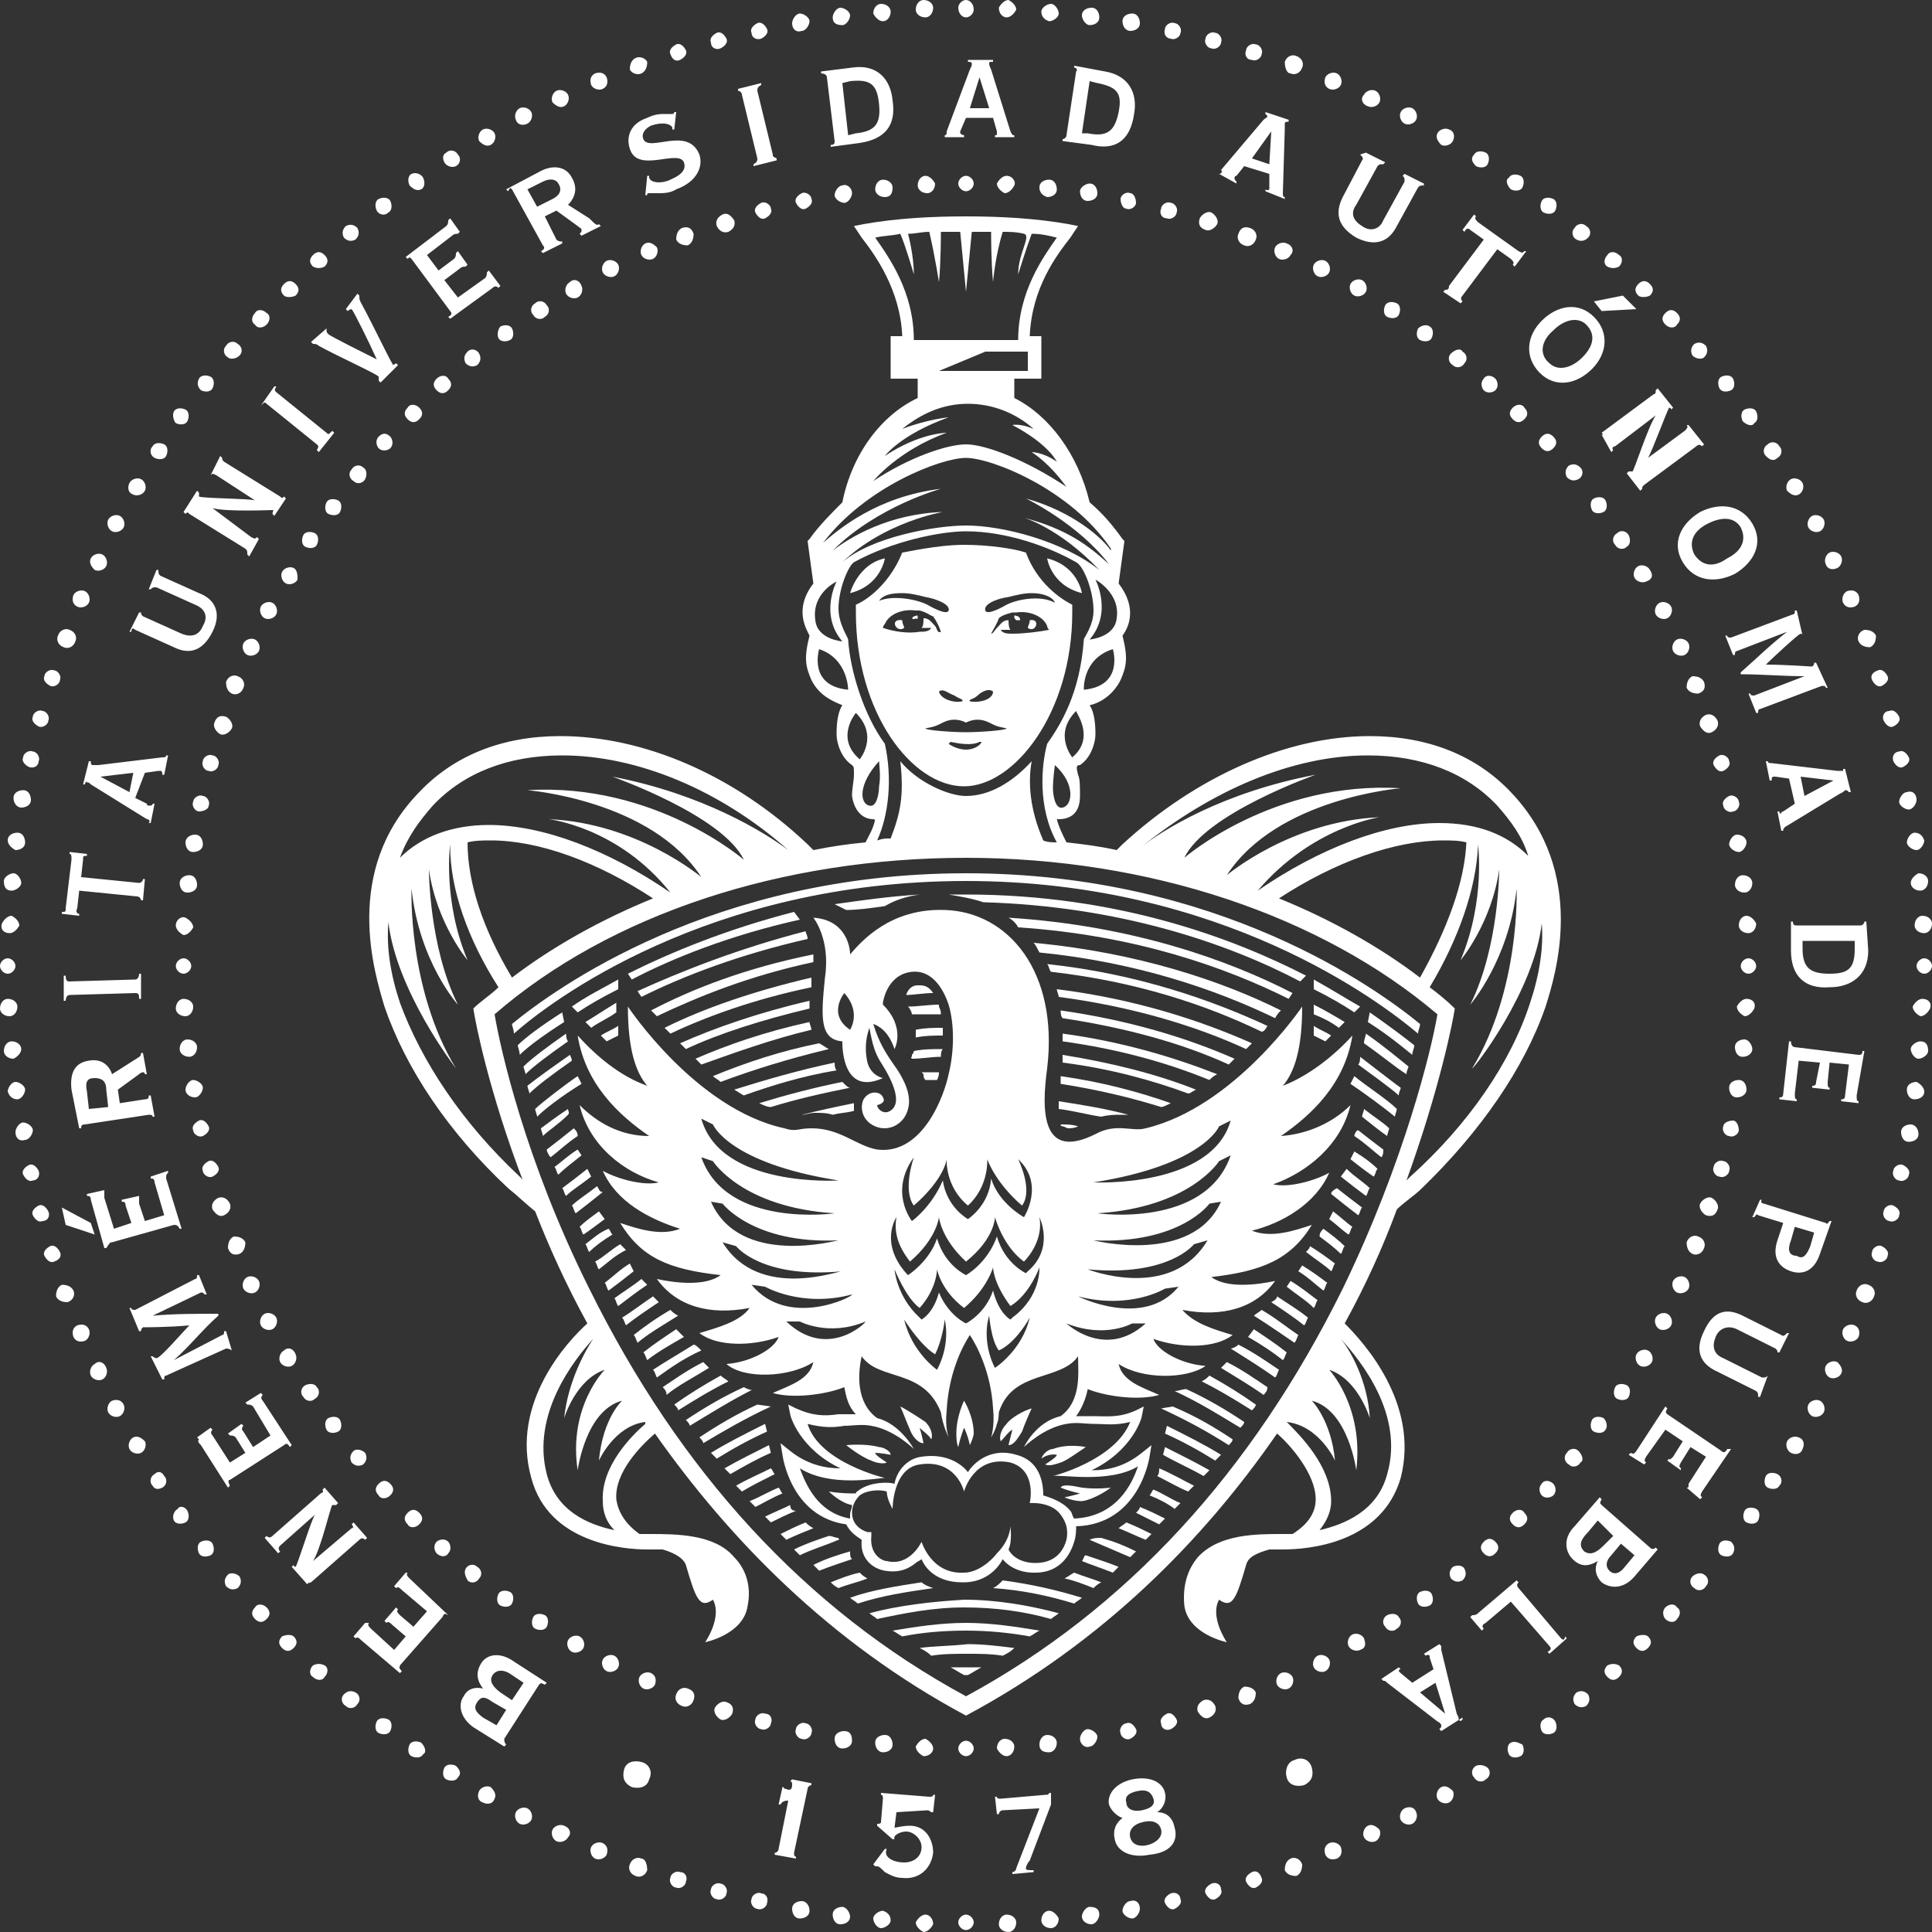 <svg height="2500" viewBox="0 0 100 100" width="2500" xmlns="http://www.w3.org/2000/svg"><rect x="0" y="0" width="100" height="100" fill="#333333" stroke="none"/><g fill="#fff"><path d="m.5 48.3c.2 0 .4-.2.5-.4 0-.2-.2-.4-.4-.5-.2 0-.4.2-.5.4-.1.3.1.5.4.5m-.1 2.1c.2 0 .4-.2.4-.4s-.2-.4-.4-.4-.4.2-.4.4.2.4.4.4m4.2 18.4c-.1-.2-.3-.3-.6-.2-.2.1-.3.3-.2.6.1.2.3.3.6.2.2-.1.3-.4.2-.6m-3.5-14.5c0-.2-.2-.4-.5-.4-.2 0-.4.2-.4.5 0 .2.2.4.5.4.2-.1.4-.3.4-.5m2 10.5c-.1-.2-.3-.4-.5-.3s-.4.3-.3.5.3.4.5.3c.3-.1.4-.3.3-.5m.7 2c-.1-.2-.3-.3-.6-.3-.2.1-.3.3-.3.6.1.2.3.3.6.3.3-.1.4-.4.3-.6m-1.3-4.1c-.1-.2-.3-.4-.5-.3s-.4.3-.3.5.3.4.5.3c.3 0 .4-.3.3-.5m-1.6-5.8c.2 0 .4-.3.4-.5s-.3-.4-.5-.4-.4.3-.4.5c.1.3.3.4.5.4m0-4.8c0-.2-.2-.4-.5-.4-.2 0-.4.2-.4.5 0 .2.2.4.5.4.2 0 .4-.2.4-.5m20.4-38.7 2 2.7c.1.1.1.2-.1.3l.1.1 2.2-1.6c.1-.1.2-.1.3 0l.1-.1-.6-.8-.1.1c0 .1 0 .2-.1.3l-1.4 1-.7-.9.8-.6c.1-.1.2-.1.3-.1l.1-.1-.5-.7-.1.1c0 .1 0 .2-.1.3l-.8.6-.6-.8 1.3-1c.1-.1.2-.1.3-.1l.1-.1-.5-.7-.1.1c0 .1 0 .2-.1.3l-2.1 1.6.1.1c.1-.1.1-.1.2 0m-20.7 32.7c.2 0 .5-.2.5-.4s-.2-.5-.4-.5-.5.2-.5.4c0 .3.1.5.4.5m.7 12.9c.2 0 .4-.3.4-.5s-.3-.4-.5-.4-.4.3-.4.5c0 .3.2.5.5.4m.7 1.6c-.1-.2-.3-.4-.5-.3s-.4.3-.3.5.3.4.5.3c.2 0 .4-.2.3-.5m13.8 11.1c-.2.1-.3.4-.1.6.1.2.4.3.6.1.2-.1.3-.4.1-.6-.1-.2-.4-.2-.6-.1m3-47.5c-.2-.2-.5-.1-.6.1-.2.2-.1.5.1.6.2.2.5.1.6-.1s.1-.5-.1-.6m.8-1.6c-.2.2-.1.5 0 .6.2.2.5.1.6 0 .2-.2.1-.5 0-.6-.2-.2-.4-.2-.6 0m-10.4 55.5c-.2.1-.3.4-.2.6s.4.2.6.1.2-.4.1-.6-.4-.3-.5-.1m7.7-61.1-.8.7.1.1c.1 0 .2 0 .3.1.9.5 3.1 1.5 3.1 1.6v.2l.1.1.9-.9-.1-.1c-.1.1-.2.1-.2 0-.1-.1-1-2-1.6-3.1-.1-.2-.1-.2-.1-.4l-.1-.1-.6.8.1.1c.1-.1.2-.1.2-.1.1.1.9 1.7 1.3 2.6-.8-.4-2.4-1.2-2.5-1.3s-.1-.1-.1-.3zm1.4 58.1c-.2.2-.2.4-.1.6.2.2.4.2.6.1.2-.2.2-.4.1-.6-.2-.2-.5-.2-.6-.1m-7.9-.3 1.4 2.2.1-.1c-.1-.2-.1-.3 0-.3l2.8-1.8c.1-.1.2-.1.3.1l.1-.1-1.5-2.3c-.1-.1-.1-.2 0-.3l-.1-.1-.8.5.1.1c.1 0 .2 0 .3.1l.9 1.5-.9.6-.5-.8c-.1-.1-.1-.2 0-.3l-.1-.1-.7.5.1.1c.1 0 .2 0 .3.1l.5.8-.8.5-.9-1.4c-.1-.1-.1-.2 0-.3l-.1-.1-.7.5.1.1c-.1.1 0 .2.1.3m13.8-56.6c-.2.2-.2.4-.1.6.2.2.4.2.6.1.2-.2.2-.4.1-.6s-.4-.3-.6-.1m-5.8-5.8c.2-.2.2-.4.1-.6-.2-.2-.4-.2-.6-.1-.2.2-.2.4-.1.6.2.2.4.2.6.1m4.2 7.2c-.2.2-.2.4 0 .6s.4.2.6 0 .2-.4 0-.6c-.1-.2-.4-.2-.6 0m-2.5-8.6c.2-.1.2-.4.1-.6s-.4-.2-.6-.1-.2.4-.1.6.4.3.6.1m-9.1 49.9c.2-.1.4-.3.3-.5s-.3-.4-.5-.3-.4.3-.3.5c0 .2.3.4.5.3m5.3-33.3c-.2-.1-.5-.1-.6.1s-.1.5.1.6.5.1.6-.1.1-.5-.1-.6m-4.3 42.3-.3-1h-.1c0 .1 0 .2-.1.2l-2.5 1.3c.8-.7 1.5-1.6 2.3-2.3v-.1c-1.2 0-2.3 0-3.4.1l2.5-1.2c.1 0 .1 0 .2.1h.1l-.4-1h-.1c0 .1 0 .2-.1.2l-3.1 1.6c-.1 0-.2 0-.2-.1h-.1l.5 1.2h.1c0-.1 0-.1.1-.2.1 0 1.4 0 2.4-.1-.3.3-1.5 1.7-1.7 1.7 0 0-.1 0-.2-.1h-.1l.6 1.2h.1c0-.1 0-.2.1-.2l3.1-1.4c.2 0 .3.1.3.1m4.8-56.1c.2-.2.2-.4 0-.6s-.4-.2-.6 0-.2.4 0 .6c.2.1.4.1.6 0m-1.5 1.5c.2-.2.2-.4 0-.6s-.4-.2-.6 0-.2.4 0 .6c.1.1.4.1.6 0m2.2 10.6c-.2-.1-.5-.1-.6.1s-.1.5.1.6.5.1.6-.1.1-.5-.1-.6m-4-4.9c.2-.2.2-.2.3-.1l2.6 2.1c.1.1.1.1 0 .3l.1.1.8-1-.1-.1c-.2.2-.2.2-.3.1l-2.6-2.1c-.1-.1-.1-.1 0-.3h-.1zm3.5 52.4c-.2.1-.2.4-.1.6s.4.2.6.1.2-.4.1-.6-.4-.2-.6-.1m-9 2.9c-.2.1-.3.4-.1.6.1.2.3.2.5.1s.3-.4.1-.6c-.1-.2-.3-.3-.5-.1m-3.1-5.7c-.2.1-.3.4-.2.6s.4.3.6.2.3-.4.2-.6c-.1-.3-.4-.4-.6-.2m2 3.8c-.2.1-.3.4-.2.6s.4.3.6.2.3-.4.2-.6c-.2-.2-.4-.3-.6-.2m-1.1-1.9c-.2.1-.3.4-.2.6s.4.3.6.2.3-.4.2-.6-.3-.3-.6-.2m15.3-51.4c-.2.2-.2.4 0 .6s.4.2.6 0 .2-.4 0-.6-.5-.2-.6 0m-13.9 30.6h.1v-1.3h-.1c0 .2-.1.3-.2.3l-3.4.1c-.1 0-.2 0-.2-.3h-.1v1.3h.1c0-.2.1-.3.2-.3l3.4-.1c.2 0 .2.1.2.3m-3.1 6.7h.1c0-.1 0-.2.2-.2l3.3-.5c.1 0 .2 0 .2.1h.1l-.2-1.1h-.1c0 .1 0 .2-.2.2l-1.3.2-.1-.7 1.1-.8c.1-.1.2-.1.2-.1.1 0 .1.1.1.1h.1l-.2-1.1h-.1c0 .2-.1.2-.4.4l-1.1.7c-.2-.6-.7-.8-1.2-.7-.7.1-1 .6-.9 1.5zm.8-2.6c.3 0 .6.1.6.6l.1.9-1 .1-.1-.9c-.1-.5 0-.7.4-.7m6.7 7.1c.2-.1.4-.3.3-.6-.1-.2-.3-.4-.6-.3-.2.1-.4.3-.3.6.2.3.4.4.6.3m-.5-25.5c-.1.2.1.5.3.6s.5-.1.6-.3-.1-.5-.3-.6c-.3-.1-.5 0-.6.3m.9-1.5c.2.1.5 0 .6-.3.1-.2 0-.5-.3-.6-.2-.1-.5 0-.6.3 0 .3.1.5.3.6m-8.6 27.5 1.5.5-.2-.6-1.5-.8zm9 1.5c.2-.1.3-.3.3-.6-.1-.2-.3-.3-.6-.3-.2.1-.3.3-.3.6.1.3.3.4.6.3m.8 2c.2-.1.3-.4.2-.6s-.4-.3-.6-.2-.3.4-.2.6.4.3.6.2m-9.8-19.9c0 .2 0 .2-.2.2v.1l.9.1v-.1c-.1 0-.2-.1-.1-.3l.1-.9 3 .3c.1 0 .2.1.2.2h.1l.1-1.1h-.1c0 .1-.1.2-.2.2l-3-.3.1-.9c0-.2 0-.2.2-.2v-.1l-.9-.1v.1c.1 0 .1.1.1.3zm1.2-7.6-.3 1.2h.1c0-.1.1-.2.1-.1.1 0 .1 0 .2.1l2.9 1.8c.1 0 .2.1.1.2h.1l.2-1h-.1c0 .1-.1.1-.2.1 0 0-.1 0-.1-.1l-.6-.3.5-1.3.7-.1h.1c.1 0 .1.1.1.2h.1l.2-1h-.1c0 .1-.1.1-.2.1l-3.3.4h-.3c-.1 0-.1-.1-.1-.2zm.6.8 1.7-.2-.2 1zm4.1 5.5c0 .2.1.5.4.5.2 0 .5-.1.5-.4 0-.2-.1-.5-.4-.5s-.5.2-.5.4m.2 6c-.2 0-.4.2-.4.5 0 .2.2.4.5.4.2 0 .4-.2.4-.5 0-.2-.2-.4-.5-.4m0-1.3c.2 0 .4-.2.4-.4s-.2-.4-.4-.4-.4.2-.4.4.2.4.4.4m.3 4.3c.2 0 .4-.2.4-.5 0-.2-.2-.4-.5-.4-.2 0-.4.2-.4.5 0 .2.2.4.5.4m.3 2.1c.2 0 .4-.3.4-.5s-.3-.4-.5-.4-.4.3-.4.5.2.4.5.4m.3 23c-.2.1-.2.4-.1.6s.4.2.6.1.2-.4.1-.6-.4-.2-.6-.1m.1-40.4c-.1.2.1.5.3.5.2.1.5-.1.5-.3.1-.2-.1-.5-.3-.5-.2-.1-.5.1-.5.3m-.5 2.1c-.1.2.1.5.3.5s.5-.1.5-.3c.1-.2-.1-.5-.3-.5-.2-.1-.5.1-.5.3m-.4 2.1c0 .2.1.5.4.5.2 0 .5-.1.5-.4 0-.2-.1-.5-.4-.5s-.5.2-.5.4m-3.8 20.7 3.2-.9c.1 0 .2 0 .3.2h.1l-.8-2.6c0-.2 0-.2.1-.3v-.1l-.9.3v.1c.1 0 .2 0 .2.2l.5 1.7-1 .3-.3-.9v-.4l-.9.2v.1c.1 0 .2 0 .2.2l.3.9-.9.3-.5-1.6v-.4l-.9.2v.1c.1 0 .2 0 .2.2l.7 2.5h.1c.2-.3.2-.3.3-.3m-5-20.3c.2 0 .5-.1.5-.4 0-.2-.1-.5-.4-.5-.2 0-.5.1-.5.4 0 .2.2.4.4.5m8.3 3.9c0 .2.2.4.4.5.2 0 .4-.2.5-.4 0-.2-.2-.4-.4-.5s-.5.1-.5.4m5-16.7c-.2-.1-.5 0-.6.2s0 .5.2.6.5 0 .6-.2 0-.5-.2-.6m-11.5 4.3c.2.1.5-.1.5-.3.1-.2-.1-.5-.3-.5-.2-.1-.5.1-.5.3-.1.2.1.4.3.5m-1.1 4.2c.3.1.5-.1.5-.3.1-.2-.1-.5-.3-.5-.2-.1-.5.1-.5.3-.1.2.1.4.3.5m.5-2.1c.2.1.5-.1.5-.3.1-.2-.1-.5-.3-.5-.2-.1-.5.1-.5.3-.1.2.1.4.3.5m10.4-19.2c.2-.2.1-.5-.1-.6-.2-.2-.5-.1-.6.1-.2.2-.1.5.1.6.1.1.4.1.6-.1m-1.5 6.2c.1-.1.1-.1.3 0l2 1.3c-.3-.1-2.7-.1-2.9-.2v-.2l-.1-.1-.7 1.1.1.1c.1-.1.1-.1.2 0l2.9 1.8c.1.1.1.1.1.3l.1.1.5-.9-.1-.1c-.1.1-.1.1-.3 0l-2-1.5c.7.2 3 .1 3.1.1s0 .1 0 .2l.1.1.6-.9-.1-.1c-.1.1-.1.1-.2 0l-2.9-1.8c-.1-.1-.1-.1-.1-.2l-.1-.1zm2.9-7.8c.2-.2.2-.5 0-.6-.2-.2-.5-.2-.6 0-.2.2-.2.5 0 .6.1.2.4.2.6 0m-12.7 25c.2 0 .5-.1.5-.4 0-.2-.1-.5-.4-.5-.2 0-.5.1-.5.4s.2.5.4.5m14.1-12.4c-.2-.1-.5 0-.6.2s0 .5.2.6.5 0 .6-.2c0-.2 0-.5-.2-.6m-.5 40.5c-.2.1-.3.4-.2.6s.4.3.6.2.3-.4.2-.6c-.1-.3-.4-.4-.6-.2m-9.8-40.4c.2.1.5 0 .6-.2s0-.5-.2-.6-.5 0-.6.2 0 .4.2.6m2-3.9c.2.1.5 0 .6-.2s0-.5-.2-.6-.5 0-.6.2-.1.5.2.6m2.2-3.7c.2.1.5.1.6-.1s.1-.5-.1-.6-.5-.1-.6.1 0 .5.1.6m-1.1 1.8c.2.1.5.1.6-.1s.1-.5-.1-.6-.5-.1-.6.1c-.2.2-.1.5.1.6m5.2 9.4c-.2-.1-.5 0-.6.2s0 .5.2.6.5 0 .6-.2 0-.5-.2-.6m-9.9.4c.2.1.5 0 .6-.3.1-.2 0-.5-.3-.6-.2-.1-.5 0-.6.3-.1.2 0 .5.3.6m7.1-13.3c.2.1.5.1.6-.1s.1-.5-.1-.6-.5-.1-.6.1-.1.4.1.6m3.3 47.8c-.2.1-.3.4-.2.6s.4.3.6.2.3-.4.2-.6-.4-.3-.6-.2m-9.7-36.6c.2.1.5 0 .6-.2s0-.5-.2-.6-.5 0-.6.2c-.1.3 0 .5.2.6m1.8-3.9c.2.1.5 0 .6-.2s0-.5-.2-.6-.5 0-.6.2 0 .5.2.6m1.2 5.1 2 .9c.8.4 1.5.2 2-.8s.1-1.7-.7-2l-2-.9c-.1-.1-.1-.1-.1-.3h-.1l-.4 1h.1c.1-.1.1-.1.3-.1l2 .9c.5.2.7.6.4 1.1-.2.5-.6.6-1.1.4l-2-.9c-.1-.1-.1-.1-.1-.2h-.1l-.5 1h.1c0-.2.1-.2.2-.1m3.5 26.2c.2-.1.4-.3.3-.5s-.3-.4-.5-.3-.4.3-.3.5c0 .2.3.4.5.3m86.1-11.1h-.1c0 .1-.1.2-.2.2h-3.3c-.1 0-.2 0-.2-.2h-.1v1.5c0 1.3.7 2 2 1.9 1.1 0 2-.6 2-1.9zm-1.9 2.7c-1 0-1.4-.3-1.4-1.3v-.4h2.7v.4c0 1-.3 1.3-1.3 1.3m-5.1-30.2c.2-.1.2-.4.1-.6s-.4-.2-.6-.1-.2.4-.1.6.4.2.6.1m-4.3 49.7c-.2-.1-.5 0-.6.2s0 .5.2.6.5 0 .6-.2 0-.5-.2-.6m-2.4-47.4.5.9.1-.1c-.1-.1 0-.2.1-.2l2.1-1.6c-.4.6-1.1 2.8-1.2 2.9h-.2l-.1.1.7.9.1-.1c0-.1 0-.1.1-.2l2.7-2c.1-.1.2-.1.3 0l.1-.1-.8-1h-.1c.1.1 0 .2-.1.3l-1.9 1.4c.2-.3 1-2.5 1.1-2.6 0 0 .1 0 .1.1l.1-.1-.8-1-.1.1c0 .1 0 .2-.1.2l-2.7 2c.1.1.1.1 0 .1m2.5 7c-.1-.2-.4-.3-.6-.2s-.3.4-.2.6.4.3.6.2c.3-.1.4-.3.2-.6m.9 38.5c-.2-.1-.5 0-.6.2s0 .5.2.6.5 0 .6-.2 0-.5-.2-.6m.2-36.6c-.1-.2-.4-.3-.6-.2s-.3.4-.2.6.4.3.6.2.3-.4.2-.6m1.7-12.9c.2-.2.2-.4.1-.6-.2-.2-.4-.2-.6-.1-.2.2-.2.4-.1.6.2.2.5.2.6.1m-12.1-6.6.7.5-1.8 2.4c0 .2-.1.2-.2.2l-.1.1.9.6.1-.1c-.1-.1-.1-.2 0-.3l1.8-2.4.7.5c.1.1.2.2.1.3l.1.1.6-.8h-.1c-.1.1-.1.1-.3 0l-2.1-1.5c-.1-.1-.2-.2-.1-.3l-.1-.1-.6.8.1.1c.1-.2.2-.2.3-.1m18.1 15.6c.2-.1.3-.4.2-.6s-.4-.3-.6-.2-.3.4-.2.6.4.3.6.2m1.2 3.7c.1.2.3.3.6.2.2-.1.3-.3.2-.6-.1-.2-.3-.3-.6-.2-.2.1-.3.4-.2.6m-2.3-5.6c.2-.1.3-.4.2-.6s-.4-.3-.6-.2-.3.4-.2.6c.2.2.4.3.6.2m-1.1-1.9c.2-.1.3-.4.1-.6-.1-.2-.4-.3-.6-.1-.2.1-.3.4-.1.6s.4.3.6.1m-1.2-1.8c.2-.1.2-.4.1-.6s-.4-.2-.6-.1-.2.4-.1.6c.2.2.5.3.6.1m2.5 11-.3-1.3h-.1c0 .1 0 .2-.1.2l-3.2 1.2c-.1 0-.2 0-.2-.1h-.1l.4 1h.1c0-.1 0-.2.1-.2l2.6-1c-.9.7-1.6 1.4-2.4 2.1v.1c1.1 0 2.2.1 3.3.1l-2.6 1c-.1 0-.2 0-.2-.1h-.1l.4 1h.1c0-.1 0-.2.1-.2l3.2-1.2c.1 0 .2 0 .2.1h.1l-.6-1.3h-.1c0 .1 0 .1-.1.2-.1 0-1.4-.1-2.4-.1.3-.3 1.7-1.6 1.8-1.6 0 0 .1 0 .1.1m-6.5-16.1c.2-.2.2-.4 0-.6s-.4-.2-.6 0-.2.4 0 .6.5.2.6 0m-5.1 58.3c-.2-.2-.5-.1-.6.1-.2.2-.1.5.1.6.2.2.5.1.6-.1.2-.1.1-.4-.1-.6m.1-50.9c-.2-.2-.4-.2-.6-.1-.2.2-.2.4-.1.6.2.2.4.2.6.1s.3-.4.1-.6m.6-5.1c.8-.8.9-1.9.1-2.7s-1.9-.6-2.7.2-.9 1.9-.1 2.7 1.9.6 2.7-.2m-2-2c.6-.6 1.3-.7 1.7-.3.5.5.4 1.1-.2 1.7s-1.3.7-1.7.3c-.5-.4-.5-1.1.2-1.7m-2.2-7.3c.2.1.5.1.6-.1s.1-.5-.1-.6-.5-.1-.6.1c-.2.1-.1.4.1.6m-1.8-1.2c.2.1.5.1.6-.1s.1-.5-.1-.6-.5-.1-.6.1c-.2.2-.1.4.1.6m3.5 2.4c.2.1.5.1.6-.1s.1-.5-.1-.6-.5-.1-.6.1-.1.5.1.6m-.1 11.6c-.2.2-.2.4 0 .6s.4.2.6 0 .2-.4 0-.6-.4-.2-.6 0m2.4-10.3c.2-.2.1-.5-.1-.6-.2-.2-.5-.1-.6.1-.2.2-.1.5.1.6s.4.1.6-.1m.9 13.6c-.1-.2-.4-.2-.6-.1s-.2.4-.1.6.4.2.6.1.2-.4.1-.6m1.1 45.8c-.2-.1-.5-.1-.6.1s-.1.5.1.6.5.1.6-.1.1-.5-.1-.6m-1.2 1.7c-.2-.1-.5-.1-.6.1s-.1.5.1.6.5.1.6-.1c.1-.1.1-.4-.1-.6m1.7-57.4-.7-.7-1.5.3.4.5zm-.4 11.7c-.1-.2-.4-.3-.6-.1-.2.1-.3.4-.1.6.1.2.4.3.6.1.2-.1.2-.4.1-.6m-.5-13.9c.2-.2.2-.5 0-.6-.2-.2-.5-.2-.6 0-.2.2-.2.5 0 .6s.4.1.6 0m1.6 1.5c.2-.2.2-.4 0-.6s-.4-.2-.6 0-.2.4 0 .6c.1.1.4.1.6 0m9.7 14.1c.2-.1.3-.4.2-.6s-.4-.3-.6-.2-.3.4-.2.6c.1.3.4.3.6.2m-2.4 36.4c.6.2 1.2 0 1.5-.9l.6-1.7h-.1c-.1.1-.1.2-.2.1l-3.2-1c-.1 0-.2-.1-.1-.2h-.1l-.4.9h.1c.1-.1.1-.2.2-.1l1.3.4-.3.9c-.3.9.1 1.4.7 1.6m0-1.6.2-.7 1 .3-.2.7c-.2.5-.4.7-.7.5-.4 0-.5-.3-.3-.8m3.8-9.8h-.1c0 .2-.1.2-.2.2l-3.3-.4c-.1 0-.2-.1-.2-.3h-.1l-.3 2.7c0 .2-.1.2-.2.2v.1l.9.1v-.1c-.1 0-.1-.1-.1-.3l.2-1.7 1.1.1-.2 1c0 .2-.1.2-.2.2v.1l.9.1v-.1c-.1 0-.1-.1-.1-.3l.1-1 1 .1-.2 1.6c0 .2-.1.2-.2.2v.1l.9.1v-.1c-.1 0-.1-.1-.1-.3zm-.3-21.2c.1.2.3.3.6.3.2-.1.3-.3.3-.6-.1-.2-.3-.3-.6-.3-.3.1-.4.4-.3.6m-5.8 18.5c-.2 0-.4.2-.5.4 0 .2.2.4.4.5.2 0 .4-.2.5-.4.1-.3-.1-.5-.4-.5m-.2-6.4c-.2 0-.4.2-.4.5 0 .2.2.4.5.4.2 0 .4-.2.4-.5 0-.2-.2-.4-.5-.4m6.7-10.1c.1.2.3.4.5.3s.4-.3.3-.5-.3-.4-.5-.3c-.3.1-.4.3-.3.5m-6.4 14.4c-.2 0-.4.2-.4.4s.2.4.4.4.4-.2.4-.4-.2-.4-.4-.4m-.1-2.2c-.2 0-.4.2-.4.5 0 .2.2.4.5.4.2 0 .4-.2.4-.5-.1-.2-.3-.4-.5-.4m8.5-1.7c0 .2.2.4.5.4.2 0 .4-.2.4-.5 0-.2-.2-.4-.5-.4-.2.1-.4.3-.4.5m.7 3.9c-.2 0-.4.2-.4.4s.2.4.4.4.4-.2.4-.4-.2-.4-.4-.4m-77.8-39.8c.2-.1.2-.4.1-.6s-.4-.3-.6-.2-.2.4-.1.6c.2.2.4.3.6.2m77.3 38.1c0 .2.2.4.5.4.2 0 .4-.2.4-.5 0-.2-.2-.4-.5-.4-.2 0-.4.2-.4.5m-1.1-8.5c.1.2.3.4.5.3s.4-.3.3-.5-.3-.4-.5-.3c-.2 0-.4.2-.3.5m1.1 3.7c-.2 0-.4.3-.4.5s.3.4.5.4.4-.3.4-.5c-.1-.3-.3-.4-.5-.4m-.4-2.1c-.2 0-.4.3-.4.5s.3.4.5.4.4-.3.4-.5c0-.3-.2-.5-.5-.4m-1.2-3.7c.1.2.3.4.5.3s.4-.3.3-.5-.3-.4-.5-.3c-.3 0-.4.3-.3.5m-8 23.3c.1-.2-.1-.5-.3-.5-.2-.1-.5.1-.5.3-.1.2.1.5.3.5.2.1.5-.1.5-.3m-.6 2c.1-.2-.1-.5-.3-.6s-.5.1-.6.3.1.5.3.6c.3.1.5 0 .6-.3m-1.3 2.3c.2.1.5 0 .6-.3.1-.2 0-.5-.3-.6-.2-.1-.5 0-.6.3 0 .3.1.5.3.6m-.8 2c.2.1.5 0 .6-.2s0-.5-.2-.6-.5 0-.6.2 0 .5.2.6m3.9-12.6c0-.2-.2-.5-.4-.5s-.5.1-.5.4c0 .2.1.5.4.5s.5-.2.5-.4m-.3 2.1c0-.2-.1-.5-.4-.5-.2 0-.5.1-.5.4 0 .2.1.5.4.5s.5-.2.5-.4m-.4 2.1c0-.2-.1-.5-.3-.5s-.5.1-.5.3c-.1.2.1.5.3.5.2.1.5-.1.5-.3m.7-31.4c-.6-1-1.7-1.1-2.7-.6-1 .6-1.5 1.6-.9 2.6s1.7 1.1 2.7.6c1-.6 1.5-1.6.9-2.6m-3 1.6c-.3-.6-.1-1.2.7-1.6s1.4-.3 1.7.2c.3.6.1 1.2-.7 1.6-.7.5-1.3.4-1.7-.2m-1.1 5c.1.2.4.3.6.2s.3-.4.2-.6-.4-.3-.6-.2-.3.4-.2.6m2.4 5.4c-.2.1-.4.3-.3.5s.3.4.5.3.4-.3.3-.5c0-.2-.3-.4-.5-.3m.5 2.1c-.2.1-.4.3-.3.5 0 .2.3.4.5.3.2 0 .4-.3.3-.5 0-.2-.3-.4-.5-.3m-.9-3.3c.2-.1.4-.3.3-.6-.1-.2-.3-.4-.6-.3-.2.1-.4.3-.3.6.2.3.4.4.6.3m-.4-2.6c-.1-.2-.3-.3-.6-.3-.2.1-.3.3-.3.6.1.2.3.3.6.3.3-.1.4-.3.3-.6m1.7 7.9c-.2 0-.4.3-.4.5s.3.4.5.4.4-.3.4-.5-.2-.4-.5-.4m5.5-3.3h-.3l-3.4-.4c-.1 0-.2 0-.2-.1h-.1l.2 1h.1c0-.1 0-.2.1-.2h.1l.7.1.3 1.3-.6.4s-.1 0-.1.1c-.1 0-.1 0-.1-.1h-.1l.2 1h.1c0-.1 0-.1.1-.2l2.8-1.7c.2-.1.2-.1.3-.2.1 0 .1 0 .2.1h.1l-.3-1.2h-.1zm-2 1.3-.2-1 1.7.2zm-54-39.2c.2-.1.4-.3.3-.5s-.3-.4-.5-.3-.4.3-.3.5c0 .2.2.4.5.3m2.1-.4c.2 0 .4-.3.4-.5s-.3-.4-.5-.4-.4.3-.4.5c0 .3.2.5.5.4m0 8.4c-.2.1-.4.3-.3.5s.3.4.5.3.4-.3.3-.5c0-.2-.3-.4-.5-.3m-2.1.5c-.2.1-.4.3-.3.5s.3.4.5.3.4-.3.3-.5c0-.2-.3-.4-.5-.3m38.9 10.6c-.2.2-.2.4 0 .6s.4.2.6 0 .2-.4 0-.6c-.1-.2-.4-.2-.6 0m-40.9-10c-.2.1-.4.3-.3.6.1.2.3.4.6.3.2-.1.4-.3.3-.6-.2-.3-.4-.4-.6-.3m6.2-1.5c-.2 0-.4.3-.4.5s.3.4.5.4.4-.3.4-.5c0-.3-.3-.5-.5-.4m2.1-.3c-.2 0-.4.2-.4.5 0 .2.2.4.5.4s.4-.2.4-.5c0-.2-.2-.4-.5-.4m2.2-.2c-.2 0-.4.2-.4.5 0 .2.2.4.5.4.2 0 .4-.2.4-.5-.1-.2-.3-.4-.5-.4m0-8.2c.2 0 .4-.2.4-.5 0-.2-.2-.4-.5-.4-.2 0-.4.2-.4.5 0 .2.2.4.5.4m1.7 8.6c0 .2.2.4.4.4s.4-.2.4-.4-.2-.4-.4-.4-.4.2-.4.4m-6.8-5.5.4 3.3c0 .1 0 .2-.2.2v.1l1.5-.2c1.3-.2 1.9-.9 1.7-2.2-.1-1.1-.8-1.9-2.1-1.7l-1.6.2v.1c.2 0 .3.1.3.2m1.2.2c1-.1 1.4.1 1.5 1.2.1 1-.2 1.4-1.2 1.5l-.4.1-.3-2.7zm1.7-3.1c.2 0 .4-.2.4-.5 0-.2-.2-.4-.5-.4-.2 0-.4.2-.4.5.1.2.3.4.5.4m-8.4 1.4c.2-.1.4-.3.3-.5s-.3-.4-.5-.3-.4.3-.3.5c0 .3.3.4.5.3m6.3-1.2c.2 0 .4-.3.4-.5s-.3-.4-.5-.4-.4.3-.4.5c0 .3.2.4.5.4m-5.2 3.6.8 3.3c0 .1 0 .2-.2.3v.1l1.2-.3v-.1c-.2-.1-.2-.1-.2-.2l-.8-3.3c0-.1 0-.2.2-.3v-.1l-1.2.3v.1c.1 0 .2.1.2.2m-10.7 10.8c-.2.1-.3.4-.1.6.1.2.4.3.6.1.2-.1.3-.4.1-.6-.1-.2-.4-.3-.6-.1m1.8-1.1c-.2.1-.3.4-.2.6s.4.3.6.2.3-.4.2-.6c-.1-.3-.4-.4-.6-.2m-3-4.8 1.6 2.9c.1.1.1.2-.1.3l.1.1 1-.5v-.1c-.1 0-.2 0-.3-.1l-.6-1.2.6-.3 1.1.8c.1.1.2.1.2.2s0 .1-.1.2l.1.1 1-.5-.1-.1c-.1.1-.2 0-.5-.3l-1.1-.7c.4-.4.5-.9.2-1.4-.3-.6-1-.7-1.7-.3l-1.7.9.1.1c.1-.2.1-.2.2-.1m1.6-.4c.4-.2.7-.1.8.1.2.3.1.6-.3.8l-.8.4-.5-.9zm-2.3 8.1c.1.2.4.2.6.1s.2-.4.1-.6-.4-.2-.6-.1c-.1.1-.2.4-.1.6m-2.2-8.9c.2-.1.3-.4.1-.6-.1-.2-.4-.3-.6-.1-.2.1-.2.3-.1.5s.4.3.6.2m3.7-2.2c.2-.1.3-.4.2-.6s-.4-.3-.6-.2-.3.4-.2.6c.1.3.4.3.6.2m-1.9 1.1c.2-.1.3-.4.2-.6s-.4-.3-.6-.2-.3.4-.2.6c.2.2.4.3.6.2m10 .9c.1.3 0 .6-.7.9-.4.2-1 .2-1.1-.1v-.1h-.1l-.1 1h.1c0-.1 0-.1.1-.1h.5c.2 0 .6 0 .9-.2 1.1-.4 1.4-1.2 1.2-1.8-.6-1.5-2.6-.1-2.9-.8-.1-.2 0-.5.4-.7.6-.2 1-.1 1.1.1v.1h.1l.1-.9h-.1c0 .1-.1.1-.1.1h-.4c-.2 0-.5 0-.9.2-.9.3-1.1 1-.9 1.6.4 1.3 2.5 0 2.8.7m-.1 3.4c-.2.1-.3.3-.3.6.1.2.3.3.6.3.2-.1.3-.3.3-.6-.1-.3-.3-.4-.6-.3m-6.1-6.3c.2-.1.3-.4.2-.6s-.4-.3-.6-.2-.3.4-.2.6c.2.2.4.3.6.2m4-1.7c.2-.1.3-.3.3-.6-.1-.2-.4-.3-.6-.2s-.3.3-.3.6c.1.2.4.3.6.2m2-.7c.2-.1.4-.3.3-.5s-.3-.4-.5-.3-.4.3-.3.5c.1.3.3.4.5.3m-4 1.5c.2-.1.3-.3.2-.6-.1-.2-.3-.3-.6-.2-.2.1-.3.3-.2.6.1.2.4.3.6.2m2.2 8c-.2.1-.3.4-.2.6s.4.3.6.2.3-.4.2-.6c-.2-.2-.4-.3-.6-.2m-2.2 1.5c.1.2.4.3.6.2s.3-.4.2-.6-.4-.3-.6-.2-.3.4-.2.6m20.9-5c-.2 0-.4.2-.5.4 0 .2.2.4.4.5.2 0 .4-.2.5-.4s-.1-.5-.4-.5m16.1 5.2c.2.1.5 0 .6-.2s0-.5-.2-.6-.5 0-.6.2 0 .5.2.6m.6-9.7c.2.1.5 0 .6-.2s0-.5-.2-.6-.5 0-.6.2c-.1.3 0 .5.2.6m1.1 10.1c-.1.2 0 .5.2.6s.5 0 .6-.2 0-.5-.2-.6-.5 0-.6.2m-5.1-11.6c.2.1.5-.1.5-.3.1-.2-.1-.5-.3-.5-.2-.1-.5.1-.5.3-.1.2 0 .5.3.5m6.9 12.7c-.1.2-.1.5.1.6s.5.1.6-.1.1-.5-.1-.6-.5-.1-.6.1m-5.1-3.2c-.2-.1-.5 0-.6.2s0 .5.2.6.5 0 .6-.2c.2-.2.1-.5-.2-.6m.2-8.8c.2.1.5 0 .6-.3.1-.2 0-.5-.3-.6-.2-.1-.5 0-.6.3 0 .3.1.6.3.6m8.3 14.5c-.2.2-.1.5.1.6.2.2.5.1.6-.1.2-.2.1-.5-.1-.6-.1-.2-.4-.1-.6.1m-5.6-8.1c-.4.8-.3 1.5.7 2.1 1 .5 1.7.2 2.1-.6l1.1-2c.1-.1.1-.1.3-.1v-.1l-1-.5-.1.1c.1.1.1.1.1.3l-1.1 2c-.2.5-.7.6-1.1.3-.5-.3-.6-.7-.3-1.1l1.1-2c.1-.1.1-.1.3-.1l.1-.1-1-.5-.3.1c.1.1.2.2.1.3zm-6.4-1.2.9.5v-.1c-.1-.1-.1-.1-.1-.2 0 0 0-.1.1-.1l.4-.5 1.3.4v.8s-.1.1-.2 0v.1l1 .4v-.1c-.1 0-.1-.1-.1-.2l.1-3.3v-.3c0-.1.1-.1.2-.1v-.1l-1.2-.4v.1l.1.1c0 .1-.1.1-.2.2l-2.2 2.6c.1.1 0 .2-.1.2m2.7-2.2-.1 1.7-.9-.3zm11 12.8c-.2.2-.1.5 0 .6.2.2.5.1.6 0 .2-.2.1-.5 0-.6-.2-.2-.5-.2-.6 0m-2.2-12.1c.2.1.5 0 .6-.2s.1-.5-.2-.6c-.2-.1-.5 0-.6.2s0 .4.2.6m-1.2 9.5c-.1.2-.1.5.1.6s.5.1.6-.1.1-.5-.1-.6c-.1-.1-.4-.1-.6.1m-2.6-11.5c.2.1.5 0 .6-.2s0-.5-.2-.6-.5 0-.6.2c-.2.2-.1.5.2.6m1.9.9c.2.1.5 0 .6-.2s0-.5-.2-.6-.5 0-.6.2 0 .5.2.6m-10.3 5.5c.2.1.5-.1.6-.3s-.1-.5-.3-.6-.5.1-.6.3c-.1.3 0 .5.3.6m-6.5-2c0 .2.1.5.4.5.2 0 .5-.1.5-.4 0-.2-.1-.5-.4-.5-.2 0-.5.2-.5.4m-1.6-8.8c.2 0 .5-.2.5-.4s-.2-.5-.4-.5-.5.2-.5.4.1.4.4.5m4.4 4.8c.2-1.1-.3-2-1.5-2.2l-1.6-.3v.1c.1 0 .2.1.1.2l-.5 3.3c0 .1-.1.2-.2.2v.1l1.5.2c1.2.3 2-.2 2.2-1.6m-2.7 1 .4-2.7.4.1c1 .2 1.3.5 1.1 1.5s-.6 1.3-1.6 1.1zm-3.9-6c.2 0 .4-.2.5-.4 0-.2-.2-.4-.4-.5-.2 0-.4.2-.5.4 0 .3.2.5.4.5m-2.1 0c.2 0 .4-.2.4-.4 0-.3-.2-.5-.4-.5s-.4.2-.4.4c0 .3.2.5.4.5m14.1 11.2c-.1.2 0 .5.3.6.2.1.5 0 .6-.3.1-.2 0-.5-.3-.6s-.5 0-.6.3m-9.9-1.9c.2 0 .5-.1.5-.4 0-.2-.1-.5-.4-.5-.2 0-.5.1-.5.4 0 .2.1.4.4.5m2.2-8.9c.2 0 .5-.1.5-.4 0-.2-.1-.5-.4-.5-.2 0-.5.1-.5.4 0 .2.2.5.4.5m1.6 9c0 .2.1.5.3.5.2.1.5-.1.5-.3s-.1-.5-.3-.5c-.2-.1-.5.1-.5.3m2.6-8.3c.2.1.5-.1.5-.3.1-.2-.1-.5-.3-.5-.2-.1-.5.1-.5.3-.1.3.1.5.3.5m2.1.5c.2.1.5-.1.5-.3.1-.2-.1-.5-.3-.5-.2-.1-.5.1-.5.3-.1.2.1.5.3.5m-12.8 4.5c-.1 0-.2-.1-.2-.1v-.1l.3-.7h1.4l.2.7v.1c0 .1 0 .1-.1.1v.1h1v-.1c-.1 0-.1 0-.2-.2l-1-3.2c-.1-.2-.1-.3-.1-.3 0-.1 0-.1.2-.1v-.1h-1.3v.1c.1 0 .2 0 .2.1s0 .1-.1.3l-1.2 3.2c0 .1 0 .2-.1.2v.1h1zm.8-3 .5 1.6h-1zm7.8-2.4c.2 0 .5-.1.5-.4 0-.2-.1-.5-.4-.5-.2 0-.5.1-.5.4s.2.5.4.5m1.9 9.7c.2.1.5-.1.5-.3.1-.2-.1-.5-.3-.5-.2-.1-.5.1-.5.3-.1.2 0 .5.3.5m35.6 57.3c-.2-.1-.5 0-.6.2s0 .5.2.6.5 0 .6-.2c.1-.3 0-.5-.2-.6m-52.6 11c-.2 0-.3-.1-.5-.1-.6.2-1.2.4-1.8.7l.3.3c.6-.3 1.3-.5 2-.8.1 0 0 0 0-.1m.6.7c-.7.2-1.3.4-1.9.7l.3.3c.5-.2 1.1-.4 1.7-.6-.1-.1-.1-.2-.1-.4m-3.1-2.4c-.4.2-.9.4-1.3.6l.3.3c.4-.2.8-.4 1.3-.6-.2 0-.3-.1-.3-.3m.8.9c-.5.2-.9.4-1.3.6l.3.3c.4-.2.9-.4 1.4-.6-.2-.1-.3-.2-.4-.3m2.8 2.6c-.5.1-1 .3-1.5.5.1.1.2.2.4.3.5-.2 1-.3 1.5-.5-.2-.1-.3-.2-.4-.3m3.2.5c-1.3.2-2.6.4-3.7.8.1.1.3.2.4.3 1.2-.4 2.5-.6 3.9-.8-.3-.1-.5-.2-.6-.3m-8.1-8.2c-1 .5-2 1-2.8 1.5l.3.3c.8-.5 1.7-1 2.6-1.4zm-.4-1c-1.1.5-2.1 1.1-3 1.7.1.1.2.2.2.3 1-.6 2.2-1.3 3.5-1.9zm-.7-.9c-1.1.5-2.1 1.1-3 1.7.1.1.2.2.2.3 1-.6 2.1-1.3 3.3-1.9-.1.1-.3 0-.5-.1m1.8 5.2c-.5.2-1 .5-1.5.7l.3.3c.4-.2.9-.5 1.4-.7-.1-.1-.1-.2-.2-.3m8.9 9.3c.2.1.5.3.7.4h.2c.2-.1.5-.3.7-.4zm-11.9-15.1c-.9.5-1.7 1-2.4 1.5.1.1.2.2.2.3.8-.5 1.6-1 2.6-1.5-.1-.1-.3-.2-.4-.3m2.5 3.6c-.8.4-1.6.8-2.3 1.2l.3.3c.7-.4 1.4-.8 2.1-1.1zm30.1-14.8c.5.4.9.7 1.2.9.1-.1.1-.3.2-.4-.3-.3-.7-.6-1.2-.9zm-10 16.4c.6.3 1.1.6 1.6.8l.3-.3c-.6-.3-1.1-.6-1.8-.9 0 .1 0 .3-.1.4m-2 2.7c.5.2.9.4 1.4.6l.3-.3c-.4-.2-.8-.4-1.3-.6-.1.1-.3.2-.4.3m-10.3 6.2c.2.1.4.2.6.4.6-.1 1.2-.1 1.9-.1.6 0 1.2 0 1.8.1.2-.1.4-.2.6-.4-.8-.1-1.6-.2-2.4-.2-.9.1-1.8.1-2.5.2m11.9-7.9c.5.2.9.4 1.3.7l.3-.3c-.5-.2-.9-.5-1.4-.7-.1.1-.1.2-.2.3m.8-3.2c.9.4 1.8.9 2.6 1.4l.3-.3c-.8-.5-1.8-1-2.8-1.5zm-.1 1.1c.7.4 1.4.7 2.1 1.1l.3-.3c-.7-.4-1.5-.8-2.3-1.2zm-1.4 3 1.2.6.3-.3c-.4-.2-.8-.4-1.3-.6 0 .1-.1.2-.2.3m-13.8 5.2c.1.1.3.2.4.3 1.4-.3 2.9-.6 4.5-.6s3.1.2 4.5.6c.1-.1.3-.2.4-.3-1.5-.4-3.2-.7-4.9-.7-1.7.1-3.4.3-4.9.7m1.2.9c.2.1.3.2.5.3 1-.2 2.1-.3 3.3-.3 1.1 0 2.2.1 3.3.3.2-.1.3-.2.5-.3-1.2-.2-2.5-.4-3.8-.4s-2.6.2-3.8.4m5.2-2.2c1.5.1 2.9.4 4.2.8.1-.1.3-.2.4-.3-1.3-.4-2.6-.7-4.1-.9-.2.2-.3.3-.5.4m4.6-1.4c.5.2 1.1.4 1.6.6l.3-.3c-.5-.2-1.1-.4-1.7-.6-.1 0-.1.2-.2.3m.4-1.1 2.1.9.3-.3c-.6-.3-1.1-.5-1.8-.7-.2 0-.4 0-.6.1m-1.3 2c.5.1 1 .3 1.5.5.1-.1.2-.2.4-.3-.5-.2-.9-.3-1.4-.5-.2.1-.3.2-.5.3m15.5-24.3c0 .1-.1.3-.1.4.5.4 1 .8 1.3 1 0-.1.1-.3.1-.4-.3-.3-.8-.6-1.3-1zm-41.1-2.8c-1 .7-1.7 1.2-2.2 1.6 0 .1.1.3.1.4.4-.4 1.2-1 2.2-1.7 0 0 0-.1-.1-.3m43.9-1.1c0-.2.1-.3.1-.5-2.2-1.8-10.4-7.8-23.5-7.8s-21.3 6-23.5 7.8c0 .1.1.3.1.5 1.8-1.6 10-7.9 23.4-7.9 13.3 0 21.5 6.3 23.4 7.9"/><path d="m29.1 52.4c-1.1.7-1.9 1.3-2.3 1.7 0 .1.1.3.1.5.4-.4 1.2-1 2.3-1.7zm.2 1.1c-1 .7-1.8 1.3-2.2 1.7 0 .1.1.3.1.4.4-.4 1.2-1 2.2-1.7-.1-.1-.1-.4-.1-.4m.1 3.9c-.6.4-1 .7-1.4 1 0 .1.1.3.1.4.3-.3.8-.6 1.3-1.1.1-.1 0-.2 0-.3m.5-1.7c-.6.4-1.9 1.4-2.2 1.7 0 .1.1.3.1.4.6-.6 1.8-1.4 2.3-1.7zm-.2 2.7c-.5.4-1 .8-1.4 1.1 0 .1.1.3.2.4.4-.3.8-.7 1.4-1.1 0-.2-.1-.3-.2-.4m40.2-2.3c.6.4 1.7 1.2 2.3 1.7 0-.1.1-.3.1-.4-.5-.5-1.6-1.2-2.2-1.7zm.9-3.2c1.1.7 1.8 1.3 2.3 1.7 0-.2.1-.3.1-.5-.5-.4-1.3-1-2.3-1.7zm-.7 5.9c.6.4 1 .8 1.4 1.1.1-.1.1-.3.1-.4-.4-.3-.8-.6-1.3-1-.1 0-.2.2-.2.3m-10 14.1c1.3.6 2.4 1.2 3.5 1.9.1-.1.2-.2.2-.3-.9-.6-1.9-1.2-3.1-1.7zm10.5-18.9c1 .7 1.7 1.3 2.2 1.6 0-.2.1-.3.1-.4-.5-.4-1.2-1-2.2-1.7 0 .1-.1.3-.1.5m-.3 1.1c.4.3 1.8 1.3 2.1 1.6 0-.2.1-.3.1-.4-.3-.2-1.7-1.3-2.1-1.6 0 .1 0 .3-.1.4m-39.4 6.3c-.5.4-1 .7-1.3 1 .1.1.1.3.2.4.4-.3.9-.7 1.4-1.1-.2 0-.2-.2-.3-.3m2.9 5.7c-.6.4-1.1.8-1.6 1.1.1.1.1.2.2.4.5-.4 1.1-.8 1.7-1.2zm.9.7c-.7.4-1.4.9-1.9 1.3.1.1.1.2.2.4.6-.5 1.3-.9 2.1-1.4-.2-.1-.3-.2-.4-.3m-1.5-1.6c-.5.4-1 .7-1.4 1 .1.1.1.3.2.4.4-.3.9-.7 1.5-1.1zm2.7 3.4c-.8.5-1.5.9-2.1 1.3.1.1.1.2.2.4.7-.5 1.4-1 2.3-1.4-.2-.2-.3-.3-.4-.3m-.9-.8c-.6.4-1.2.8-1.7 1.2.1.1.1.2.2.4.5-.4 1.2-.8 1.9-1.2zm-2.4-3.4c-.5.3-.9.7-1.3 1 .1.1.1.3.2.4.4-.3.8-.6 1.3-1zm-1.1-1.8c-.5.2-.8.5-1.2.8.1.1.1.3.2.4.3-.3.7-.6 1.2-.9-.1-.1-.1-.2-.2-.3m.6.8c-.5.3-.9.7-1.3.9.1.1.1.3.2.4.4-.3.8-.7 1.4-1zm-1.7-3.9c-.5.4-.9.7-1.3 1 .1.1.1.3.2.4.3-.3.8-.6 1.3-1zm6 10c-.8.4-1.5.9-2.1 1.3.1.1.2.2.2.4.6-.5 1.4-.9 2.2-1.4zm-6.5-11c-.5.3-.9.7-1.2.9.1.1.1.3.2.4.3-.3.7-.6 1.2-1zm1.1 3.2c-.4.3-.7.5-1 .8.1.1.1.3.2.4.3-.2.7-.5 1.1-.8zm8.9 13.3c-.6.3-1.3.6-1.8.9l.3.3c.5-.3 1.1-.6 1.7-.9-.1-.1-.1-.2-.2-.3m46.3 7.2c-.2.2-.1.5 0 .6.2.2.5.2.6 0 .2-.2.2-.5 0-.6-.1-.2-.4-.2-.6 0m1.1-6.2.7.6.1-.1c-.1-.1-.1-.1 0-.3l1.5-2.2h-.2c-.1.2-.2.2-.3.1l-2.8-1.9c-.1-.1-.1-.1 0-.3l-.1-.1-1.5 2.3c-.1.1-.1.2-.3.1l-.1.1.8.5.1-.1c-.1-.1-.1-.1 0-.3l1-1.4.9.6-.5.8c-.1.1-.2.2-.2.1l-.1.1.7.5v-.1c-.1-.1-.1-.1 0-.3l.5-.8.8.5-.9 1.4c0 .2 0 .2-.1.2m-1.9 3.1-2.5-2.2c-.1-.1-.1-.1 0-.3l-.1-.1-1.3 1.5c-.6.6-.5 1.3-.1 1.7s.8.4 1.3.1c-.2.4-.1.8.2 1.1.4.3 1.1.4 1.7-.3l1.2-1.4-.1-.1c-.1.1-.2.1-.3 0m-3.4.2c-.3-.3-.2-.6.2-1l.5-.6.8.8-.5.5c-.4.4-.7.5-1 .3m2.1.8c-.3.4-.6.4-.8.2s-.2-.5.1-.8l.5-.6.7.6zm.6 3.6c-.2.2-.2.4 0 .6s.4.2.6 0 .2-.4 0-.6c-.1-.1-.4-.1-.6 0m4.9-4.9c-.2-.1-.5-.1-.6.1s-.1.5.1.6.5.1.6-.1.1-.4-.1-.6m-2 1.8c-.2.2-.1.5.1.6.2.2.5.1.6-.1.2-.2.1-.5-.1-.6-.1-.1-.4-.1-.6.1m-6 6c-.2.2-.2.4-.1.6.2.2.4.2.6.1.2-.2.2-.4.1-.6-.2-.2-.4-.2-.6-.1m-1.7 1.4c-.2.1-.2.4-.1.6s.4.2.6.1.2-.4.1-.6-.4-.3-.6-.1m-1.7 1.2c-.2.1-.2.4-.1.6s.4.2.6.1.2-.4.1-.6c-.2-.1-.4-.2-.6-.1m5-4c-.2.2-.2.4 0 .6s.4.2.6 0 .2-.4 0-.6c-.2-.1-.4-.1-.6 0m-6.8 5.2c-.2.1-.3.4-.1.6.1.2.4.3.6.1.2-.1.3-.4.1-.6-.1-.1-.4-.2-.6-.1m14.5-13.3c-.2-.1-.5-.1-.6.1s-.1.5.1.6.5.1.6-.1.1-.5-.1-.6m-15.7 3c-.2.2-.2.4-.1.6.2.2.4.2.6.1.2-.2.2-.4.1-.6s-.4-.2-.6-.1m5.6 3.7-2.2-2.6c-.1-.1-.1-.2 0-.3l-.1-.1-2 1.7c-.1.1-.2.1-.3.1l-.1.1.6.7.1-.1c-.1-.1-.1-.2.1-.3l1.3-1.1 2 2.3c.1.1.1.2-.1.3l.1.1.9-.8-.1-.1c0 .2-.1.2-.2.1m18.1-26.6c-.2 0-.5.1-.5.4 0 .2.1.5.4.5.2 0 .5-.1.5-.4s-.2-.5-.4-.5m.3-2.2c-.2 0-.5.1-.5.4 0 .2.1.5.4.5.2 0 .5-.1.5-.4 0-.2-.2-.4-.4-.5m-.7 4.3c-.2-.1-.5.1-.5.3-.1.2.1.5.3.5.2.1.5-.1.5-.3.1-.2-.1-.4-.3-.5m-.5 2.1c-.2-.1-.5.1-.5.3-.1.2.1.5.3.5.2.1.5-.1.5-.3.1-.2-.1-.4-.3-.5m1.4-8.5c-.2 0-.5.2-.5.4s.2.5.4.5.5-.2.5-.4c0-.3-.1-.5-.4-.5m.1-2.2c-.2 0-.4.2-.5.4 0 .2.2.4.4.5.2 0 .4-.2.5-.4.1-.3-.1-.5-.4-.5m-2.1 12.8c-.2-.1-.5.1-.5.3-.1.2.1.5.3.5.2.1.5-.1.5-.3.1-.2-.1-.4-.3-.5m-5.9 6.7c-.1.1-.1.1-.3.1l-2-1c-.5-.2-.6-.6-.4-1.1s.7-.6 1.1-.4l2 1c.1.1.1.1.1.2h.1l.5-1h-.1c-.1.1-.2.2-.3.1l-2-1c-.8-.4-1.5-.3-2 .8-.5 1-.2 1.7.7 2.1l2 1c.1.1.1.1.1.3h.1zm2.7 1.3c-.2-.1-.5 0-.6.2s0 .5.2.6.5 0 .6-.2 0-.5-.2-.6m-2.2 3.8c-.2-.1-.5-.1-.6.1s-.1.5.1.6.5.1.6-.1c.2-.2.1-.5-.1-.6m1.1-1.9c-.2-.1-.5 0-.6.2s0 .5.2.6.5.1.6-.2c.1-.2.1-.5-.2-.6m2-3.9c-.2-.1-.5 0-.6.2s0 .5.2.6.5 0 .6-.2 0-.4-.2-.6m1.6-4c-.2-.1-.5 0-.6.3-.1.2 0 .5.3.6.2.1.5 0 .6-.3.1-.2 0-.5-.3-.6m-29.9 29.7c-.2.1-.3.3-.3.6.1.2.3.3.6.3.2-.1.3-.3.3-.6-.1-.3-.4-.4-.6-.3m1.7-32.6c-.1.1-.2.2-.2.4.4.3.8.6 1.1.9.1-.1.1-.3.2-.4-.3-.3-.7-.6-1.1-.9m-.9 1.2c.5.4 1 .7 1.3 1 .1-.1.1-.3.2-.4-.4-.3-.8-.6-1.3-.9 0 .1-.1.2-.2.3m-.4 1c.5.3.9.7 1.3 1 .1-.1.1-.3.2-.4-.4-.3-.8-.6-1.3-.9z"/><path d="m66.4 80.2c1.3 0 5.1-.3 6.1-3.7 1-3.9-2-7.1-2.9-8 1.1-2 2-4 2.7-5.9.4-.4.9-.7 1.3-1.1 3-2.9 5.3-6.2 6.4-9.4.5-1.6 2.2-6.9-1.8-11.1-1.8-1.9-4.3-2.9-7.3-2.9-4.3 0-9 2.1-12.8 5.6l-.3.3c-.9-.2-1.7-.3-2.6-.4-.2-.4-.4-.8-.5-1.2h.1c.7 0 1.1-.4 1.1-1.2 0-.5 0-.9-.1-1.1-.1-.4-.1-.5.1-.5.6-.4.8-1.2.8-1.6 0-.7-.1-1.2-.3-1.5.5-.1 1.2-.5 1.6-1.3.3-.7.4-1.1.1-2.3.3-.4.8-1.4-.2-2.7l.3-2.2-.1-.1c-.5-.7-1-1.3-1.7-1.9-.6-2.5-2.1-4.5-3.9-5.4v-1h1.4v-2.2h-.6c.1-2.5 1.4-4.2 2.1-5.1l.4-.6-.5-.1c-1.7-.3-3.5-.4-5.3-.4s-3.6.1-5.3.4l-.5.1.4.6c.7.9 2 2.7 2.1 5.1h-.6v2.2h1.4v1c-1.9.9-3.4 2.9-3.9 5.4-.6.6-1.2 1.2-1.7 1.9l-.1.1.3 2.2c-1 1.3-.4 2.3-.2 2.7-.3 1.2-.2 1.6.1 2.3.4.8 1.1 1.1 1.6 1.3-.2.3-.3.8-.3 1.5 0 .4.2 1.2.8 1.6.1.1.1.1.1.5 0 .3-.1.7-.1 1.1.1.7.5 1.2 1.1 1.2.1 0 0 .1.1 0-.1.5-.3.8-.5 1.2-1 .1-1.7.2-2.7.4l-.3-.3c-3.8-3.6-8.5-5.6-12.8-5.6-3 0-5.5 1-7.3 2.9-4 4.1-2.3 9.4-1.8 11.1 1.1 3.2 3.3 6.5 6.4 9.4.5.4.9.8 1.4 1.2.7 1.8 1.6 3.8 2.7 5.8-1 .9-4 4.1-2.9 8 .9 3.4 4.8 3.7 6 3.7h.8c.7.2 1.1.5 1.2.8.5 1.7.7 2.3 1.4 1.8.5.9-.4 2.2-.4 2.2s2-.4 2.2-1.9c.2-1-.1-1.9-.7-2.5-1-1.2-3-1.2-4.4-1.2h-.5c-.7-.5-1.1-1.1-1.2-1.8-.1-1.4 1.3-2.8 2-3.4 3.8 5.4 9 10.8 16.1 14.6 7.1-3.8 12.3-9.1 16.1-14.6.7.6 2 2.1 2 3.4 0 .7-.4 1.3-1.2 1.8h-.5c-1.4 0-3.3 0-4.4 1.2-.5.6-.8 1.4-.7 2.5.2 1.5 2.2 1.9 2.2 1.9s-.9-1.3-.4-2.2c.7.5.9-.1 1.4-1.8.1-.4.5-.6 1.2-.8zm13.4-32.4c.1 1.2-.1 2.6-.6 4.1-1 3.1-3.2 6.3-6.2 9l-.2.2c1.7-4.7 2.4-8.2 2.5-8.9-.4-.4-.9-.8-1.3-1.1 1.5-2.5 2.4-5.1 2.5-7.3v-.1s.4 2.9-.9 6c0 0 1.6-1.9 2-4.7 0 0 0 4-1.5 7 0 0 2-2.3 2.4-6 0 0 .2 5.2-2.3 9.3.1 0 3.2-4 3.6-7.5zm-6.3 2.8c-2.1-1.6-4.6-3-7.3-4.1 2.9-1.9 6-3 8.5-3 .4 0 .8 0 1.2.1-.1 2.1-1 4.5-2.4 7m-2.7-11.5c2.8 0 5.1.9 6.7 2.6.7.8 1.3 1.6 1.6 2.6-1.1-1.1-2.6-1.7-4.6-1.7-2.8 0-6.2 1.3-9.4 3.5 2.8-3.3 6.3-3.8 6.3-3.8-4.6.2-7.9 3-7.9 3 2.6-4 9-4.5 9-4.5-6.6-.4-11.2 3.6-11.2 3.6 1.1-2.3 6.8-4.3 6.8-4.3-4.8.9-8 2.9-9.1 3.8 3.7-3 7.9-4.8 11.8-4.8m-15.8 2.7c-.4.1-.5-.7-.5-1 0-.5.1-1.2.1-1.2 1.1 1 .9 2.1.4 2.2m.5-2.6s-1-1.2.2-2.4c0 .1 1 1.4-.2 2.4m.6-3.5s-.1-1.6 1.5-2.1c0 0 .6 1.9-1.5 2.1m1.7-3.7c-.1 1-1.4 1.1-1.4 1.1 1.2-1.4.3-3.1.3-3.1s1.3.7 1.1 2m-4.6-12.8h-4.6l2.4-1h2.2zm-5.9-1.6c0-2.5-1.3-4.3-2-5.3.4-.1.9-.1 1.3-.2.3.7.7 2.1.7 2.1 0-1-.3-2.1-.3-2.1.4 0 .7-.1 1.1-.1.3 1.3.5 2.6.5 2.6.1-1 .1-2.5.1-2.5v-.1h1l.3 3.1.3-3.1h1v.1s0 1.5.1 2.5c0 0 .1-1.3.5-2.6.4 0 .7 0 1.1.1s-.3 1-.3 2.1c0 0 .4-1.3.7-2.1.5 0 .9.1 1.3.2-.7 1-2 2.8-2 5.3zm-2.1 7.3s1.3-1.6 3.8-2.5c0 0-1.4 0-3.2 1.2 0 0 .8-1.1 3.3-2 0 0-1.1.1-2.4.6 1-.8 2.1-1.3 3.4-1.3s2.5.5 3.4 1.3c-.7-.3-1.1-.2-1.1-.2 1.9 1 2.3 1.9 2.3 1.9-.7-.5-1.3-.5-1.3-.5.9.6 1.5 1.4 1.8 1.8-2.1-1.4-4.2-2.2-5.2-2.2s-3 .7-4.8 1.9zm4.8-1.2c1.3 0 5.4 1.6 7.5 4.7v.1c-.4-.6-1.9-2-4.4-2.7 0 0 2.7 1.3 4.3 3.4-1-.9-2.1-1.8-4.4-2.4 0 0 1.8.5 3.9 2.7-1.9-1.5-5-2.3-6.9-2.3-1.6 0-4.9.6-6.4 1.9 2.2-2.1 5.2-2.6 5.2-2.6-2.8.1-4.8 1.3-5.7 2 2.3-2.3 5.6-3.2 5.6-3.2-3.3.4-5.3 2.1-6.1 2.8 2.2-2.9 6.1-4.4 7.4-4.4m-6.7 6.4s-.9 1.7.3 3.1c0 0-1.3-.1-1.4-1.1-.2-1.4 1.1-2 1.1-2m-.9 3.5c1.5.5 1.5 2.1 1.5 2.1-2.1-.2-1.5-2.1-1.5-2.1m1.9 3.3c1.2 1.2.2 2.4.2 2.4-1.3-1.1-.2-2.4-.2-2.4m1.2 3.8c0 .3-.1 1.1-.5 1-.5-.1-.6-1.1.5-2.3 0 .1.1.8 0 1.3m.3-2.2c-1.1-1.5-1.8-3.8-1.9-5.4 0-.1-.5-.8-.5-1.6 0-1 .5-2.2.8-2.4 2-1.1 4.5-1.6 5.8-1.6 2.1 0 4.3.8 5.7 1.6.4.2.9 1.5.9 2.5 0 .8-.5 1.4-.5 1.5-.2 2.8-1.2 4.4-1.9 5.4-.3 1.1-.5 3.3.5 5.1-.2 0-.5 0-.7-.1-.7-1.6-.8-3-.6-4.1-1 1.1-2.2 1.8-3.4 1.8-.9 0-2.5-.7-3.4-1.8.2 1.8 0 2.7-.5 4-.3 0-.4 0-.7.1.6-1.3.8-3.2.4-5m-23.4 3.2c1.6-1.7 3.9-2.6 6.7-2.6 3.9 0 8.2 1.8 11.7 4.9-1.2-.9-4.4-2.9-9.1-3.8 0 0 5.7 2 6.8 4.3 0 0-4.6-4-11.2-3.6 0 0 6.4.5 9 4.5 0 0-3.3-2.8-7.9-3 0 0 3.6.4 6.3 3.8-3.2-2.2-6.6-3.5-9.4-3.5-1.9 0-3.5.6-4.6 1.7.4-1.1 1-1.9 1.7-2.7m11.4 4.8c-2.7 1.1-5.2 2.5-7.3 4.1-1.5-2.5-2.3-4.9-2.3-7 .4-.1.8-.1 1.2-.1 2.5 0 5.5 1.1 8.4 3m-6.9 14.4c-3-2.8-5.1-6-6.2-9-.5-1.5-.7-2.9-.6-4.1v-.1c.4 3.6 3.5 7.6 3.5 7.6-2.5-4.1-2.3-9.3-2.3-9.3.4 3.8 2.4 6 2.4 6-1.5-3-1.5-7-1.5-7 .4 2.8 2 4.7 2 4.7-1.3-3.1-.9-6-.9-6v.1c0 2.2.9 4.8 2.5 7.3-.4.4-.9.7-1.3 1.1.1.7.8 4.3 2.6 9 0-.1-.1-.2-.2-.3m4.3 16.8c0 .6.2 1.1.6 1.5-1.4-.3-3-1-3.5-2.9-.8-3.1 1.4-5.9 2.4-7-.4.6-1.3 2.2-1.5 4.1 0 0 .6-2 2.1-2.5 0 0-1.9 1.9-1.4 5.2 0 0 .4-3.1 2.3-3.6 0 0-1 .9-1.2 3.1 0 0 .8-1.8 2.4-2v.1c-.7.6-2.3 2.2-2.2 4m18.8 10.1c-8.3-4.5-14.8-11.6-19.5-21.1-3.3-6.6-4.6-12.4-4.9-14.2 6-5.2 14.9-8.1 24.4-8.1s18.4 3 24.4 8.1c-.3 1.8-1.7 7.6-4.9 14.2-4.7 9.5-11.2 16.6-19.5 21.1m16.6-14.2c1.7.2 2.5 2 2.5 2-.2-2.1-1.2-3.1-1.2-3.1 1.9.5 2.3 3.6 2.3 3.6.4-3.3-1.4-5.2-1.4-5.2 1.5.5 2.1 2.5 2.1 2.5-.1-1.9-1-3.5-1.5-4.1 1 1.1 3.3 3.9 2.4 7-.5 1.9-2.2 2.6-3.5 2.9.4-.5.6-1 .6-1.5 0-1.8-1.6-3.4-2.3-4.1"/><path d="m66.6 66.6c.5.4 1 .7 1.4 1.1.1-.1.1-.3.2-.4-.4-.3-.9-.7-1.4-1zm13.2 10.2c-.2.2-.1.5 0 .6.2.2.5.1.6 0 .2-.2.1-.5 0-.6-.2-.2-.5-.2-.6 0m-16.1-7c.8.5 1.6 1 2.3 1.5.1-.1.1-.2.2-.4-.6-.4-1.3-.9-2.1-1.3-.1.1-.3.2-.4.2m-.5 1c.8.5 1.5.9 2.2 1.4.1-.1.2-.2.2-.4-.6-.4-1.3-.9-2.1-1.3zm15.1 7.5c-.2.2-.2.4 0 .6s.4.2.6 0 .2-.4 0-.6c-.1-.2-.4-.2-.6 0m-16.1-6.8c1 .5 1.8 1 2.6 1.5.1-.1.2-.2.2-.3-.7-.5-1.5-1-2.4-1.5-.1.1-.2.2-.4.3m-50.4 10c-.2.2-.2.4-.1.6.2.2.4.2.6.1.2-.2.2-.4.1-.6-.2-.2-.5-.2-.6-.1m52.8-12.3c.7.4 1.3.8 1.8 1.2.1-.1.1-.2.2-.4-.5-.4-1.1-.8-1.7-1.2zm1.2-1.8c.6.4 1.2.8 1.7 1.2.1-.1.1-.2.2-.4-.5-.4-1-.7-1.6-1.1 0 .1-.1.2-.3.3m7.7 15c-.2.1-.2.4-.1.6s.4.2.6.1.2-.4.1-.6-.4-.2-.6-.1m-2.9 2.4c-.1-.2-.4-.3-.6-.2s-.3.4-.2.6.4.3.6.2c.3-.1.3-.3.2-.6m6.2-5c-.2.2-.2.4 0 .6s.4.2.6 0 .2-.4 0-.6-.4-.2-.6 0m-8 6.1c-.1-.2-.4-.3-.6-.2s-.3.4-.2.6.4.3.6.2.3-.4.2-.6m2 8.6c-.2.1-.3.4-.2.6s.4.3.6.2.3-.4.2-.6c-.2-.2-.4-.3-.6-.2m1.9-.9c-.2.1-.3.4-.2.6s.4.3.6.2.3-.4.2-.6c-.1-.3-.4-.3-.6-.2m1.9-1.1c-.2.1-.3.4-.2.6s.4.3.6.2.3-.4.2-.6c-.2-.2-.4-.3-.6-.2m-5.8 2.9c-.2.1-.3.3-.2.6.1.2.3.3.6.2.2-.1.3-.3.2-.6-.1-.2-.4-.3-.6-.2m3-11.8c-.2.1-.3.4-.1.6.1.2.4.3.6.1.2-.1.3-.4.1-.6-.1-.2-.4-.2-.6-.1m3.7 5.4c0-.1 0-.1-.1-.3l-.8-3.3v-.2l-.1-.1-.8.5.1.1c.1-.1.2 0 .2 0v.1l.2.6-1.1.7-.6-.5-.1-.1s0-.1.1-.1l-.1-.1-.9.6.1.1c.1 0 .1 0 .2.1l2.6 2c.2.1.2.2.2.2 0 .1 0 .1-.1.2l.1.1 1.1-.7v.1c-.1.1-.1.1-.2 0m-.7-.3-1.3-1.1.8-.5zm-7.8 2.4c-.4.1-.5.6-.4.9.1.4.5.5.9.4.4-.2.5-.5.4-.9s-.5-.6-.9-.4m-.1-4.3c-.1-.2-.4-.3-.6-.2s-.3.4-.2.6.4.3.6.2.3-.4.2-.6m-6.1-14.8c1.3.6 2.4 1.3 3.4 1.9.1-.1.2-.2.2-.3-.9-.6-1.9-1.2-3-1.7-.2 0-.4.1-.6.1m4.1-3.9c.8.5 1.5 1 2.1 1.4.1-.1.1-.2.2-.4-.6-.4-1.2-.9-1.9-1.3-.1.1-.3.2-.4.3m-19.2 30.8c-.2 0-.5.2-.5.4s.2.5.4.5.5-.2.5-.4-.1-.4-.4-.5m-2-9.3c-.2 0-.5.1-.5.4 0 .2.1.5.4.5.2 0 .5-.1.5-.4s-.1-.5-.4-.5m-2-.4c-.2-.1-.5.1-.5.3-.1.2.1.5.3.5.2.1.5-.1.5-.3.1-.2-.1-.5-.3-.5m1.9 9.5c-.2 0-.5.1-.5.4 0 .2.1.5.4.5.2 0 .5-.1.5-.4 0-.2-.2-.5-.4-.5m4.3.4c-.2 0-.4.2-.5.4 0 .2.2.4.4.5.2 0 .4-.2.5-.4 0-.3-.2-.5-.4-.5m.1-5.4c.1 0 .2.1.2.1h.1l.1-.9h-.1c0 .1-.1.1-.2.1l-2.5-.2v.1c.1 0 .1.1.1.2l-.1 1.2c0 .1-.1.1-.2.1v.1l.8.7h.1c-.1-.2.3-.4.6-.4.4 0 .8.4.8.8 0 .5-.4.8-.9.8-.6 0-1.1-.3-.9-.7h-.1l-.6.8.1.1h.1c.1 0 .2.1.4.3.2.1.5.3.9.3.9.1 1.5-.5 1.6-1.3 0-.7-.4-1.4-1.2-1.4-.4 0-.7.1-.8.1l.1-.8zm-7.1-1.5c.1 0 .1.1.1.2 0 .2-.1.3-.3.2-.1 0-.2-.1-.1-.1h-.1l-.2.9h.1c.1-.2.3-.2.4-.2l-.5 2.5c0 .1-.1.2-.2.2v.1l1.1.2v-.1c-.1 0-.1-.1-.1-.2l.7-3.3c0-.1.1-.2.2-.2v-.1l-1-.2zm-3.3-4.1c-.2-.1-.5.1-.6.3s.1.5.3.6.5-.1.6-.3c.1-.3 0-.5-.3-.6m-.3 9.4c-.2-.1-.5.1-.5.3-.1.2.1.5.3.5.2.1.5-.1.5-.3.1-.2-.1-.5-.3-.5m2.1.5c-.2-.1-.5.1-.5.3-.1.2.1.5.3.5.2.1.5-.1.5-.3.1-.3-.1-.5-.3-.5m6.3-7.3c.2 0 .5-.1.5-.4 0-.2-.1-.5-.4-.5-.2 0-.5.1-.5.4s.2.5.4.5m-4.2 7.7c-.2 0-.5.1-.5.4 0 .2.1.5.4.5.2 0 .5-.1.5-.4s-.2-.5-.4-.5m-1.9-9.7c-.2-.1-.5.1-.5.3-.1.2.1.5.3.5.2.1.5-.1.5-.3.1-.2 0-.5-.3-.5m12.5 10.4c-.2 0-.4.2-.4.5 0 .2.2.4.5.4.2 0 .4-.2.4-.5 0-.2-.2-.4-.5-.4m4.3-.4c-.2 0-.4.3-.4.5s.2.4.5.4c.2 0 .4-.3.4-.5 0-.3-.2-.4-.5-.4m2.1-.3c-.2 0-.4.3-.4.5s.3.4.5.4.4-.3.4-.5c0-.3-.2-.5-.5-.4m-2.1-8c.2 0 .4-.3.4-.5s-.3-.4-.5-.4-.4.3-.4.5c0 .3.3.5.5.4m-2.1 8.5c-.2 0-.4.2-.4.5 0 .2.2.4.5.4.2 0 .4-.2.4-.5-.1-.2-.3-.4-.5-.4m4.2-8.9c.2-.1.4-.3.3-.5s-.3-.4-.5-.3c-.2 0-.4.3-.3.5 0 .2.3.4.5.3m2.3 4.6c-.1-.5-.4-.8-.9-.8.3-.2.5-.6.4-1-.1-.5-.7-.9-1.7-.7-.9.2-1.3.8-1.2 1.3.1.3.4.6.7.7-.4.3-.5.7-.4 1.1.1.6.8 1 1.8.8 1.1-.1 1.5-.7 1.3-1.4m-2.5-1.3c-.1-.3.1-.5.6-.6s.7.1.8.4-.1.5-.6.6-.8-.1-.8-.4m1.1 2.2c-.4.1-.8 0-.9-.4s.2-.7.7-.8c.4-.1.8 0 .9.4s-.3.7-.7.8m-11.1-5c0-.2-.2-.4-.4-.5-.2 0-.4.2-.5.4 0 .2.2.4.4.5.3 0 .5-.2.5-.4m-12.7-3.1c-.2-.1-.5 0-.6.3-.1.2 0 .5.3.6.2.1.5 0 .6-.3s0-.5-.3-.6m14.4 3.5c.2 0 .4-.2.4-.4s-.2-.4-.4-.4-.4.2-.4.4.2.4.4.4m4.3-.2c.2 0 .4-.2.4-.5 0-.2-.2-.4-.5-.4-.2 0-.4.2-.4.5s.2.4.5.4m6.3-1.2c.2-.1.4-.3.3-.5s-.3-.4-.5-.3-.4.3-.3.5c0 .3.3.4.5.3m-8.5 1.4c.2 0 .4-.2.4-.5 0-.2-.2-.4-.5-.4-.2 0-.4.2-.4.5.1.2.3.4.5.4m1 5.8c0-.1.1-.3.2-.4l1.1-2.9v-.6h-.1c0 .1-.1.1-.2.1l-2.3.2c-.1 0-.2 0-.2-.1h-.1l.1.9h.1c0-.1.1-.2.2-.2l1.9-.1-1.2 3.1c0 .1-.1.2-.2.2v.1l1.1-.1v-.1c-.3 0-.4 0-.4-.1m-3.1 2.4c-.2 0-.4.2-.4.4s.2.4.4.4.4-.2.4-.4-.2-.4-.4-.4m-29.8-21.7c.2-.2.2-.4 0-.6s-.4-.2-.6 0-.2.4 0 .6c.1.2.4.2.6 0m3 6.2-2-1.9c-.1-.1-.2-.2-.1-.3h-.1l-.6.7.1.1c.1-.1.2 0 .3.1l1.3 1.1-.7.8-.7-.6c-.1-.1-.2-.2-.1-.3l-.1-.1-.6.7.1.1c.1-.1.2 0 .3.1l.7.6-.6.7-1.2-1.1c-.1-.1-.2-.2-.1-.3h-.2l-.6.7.1.1c.1-.1.2 0 .3.1l2 1.7.1-.1c-.2-.2-.1-.2-.1-.3l2.2-2.5c.1-.2.1-.2.3-.1m-1.5-4.7c.2-.2.2-.4 0-.6s-.4-.2-.6 0-.2.4 0 .6c.1.2.4.2.6 0m1.5 1.5c.2-.2.1-.5 0-.6-.2-.2-.5-.1-.6 0-.2.2-.1.5 0 .6.2.2.5.2.6 0m-1.4 9.8c-.2-.1-.5-.1-.6.1s-.1.5.1.6.5.1.6-.1c.2-.1.1-.4-.1-.6m1.8 1.2c-.2-.1-.5-.1-.6.1s-.1.5.1.6.5.1.6-.1c.2-.2.1-.4-.1-.6m-3.5-2.4c-.2-.1-.5-.1-.6.1s-.1.5.1.6.5.1.6-.1.1-.5-.1-.6m-4-7.1 2.5-2.2c.1-.1.2-.1.3 0l.1-.1-.7-.8-.1.1c.1.1.1.2 0 .2l-2 1.7c.4-.6.9-2.8 1-2.9h.2l.1-.1-.7-.8-.1.1c0 .1.1.1-.1.2l-2.5 2.2c-.1.1-.2.1-.3 0l-.1.1.7.8.1-.1c-.1-.1-.1-.2 0-.3l1.8-1.6c-.2.3-.9 2.6-1 2.7 0 0-.1 0-.1-.1l-.1.1.8.9.1-.1c0 .1 0 0 .1 0m-1.5 2.8c-.2.2-.2.4 0 .6s.4.2.6 0 .2-.4 0-.6c-.1-.1-.4-.1-.6 0m10.8 7.8c-.2-.1-.5 0-.6.2s-.1.5.2.6c.2.1.5.1.6-.2.1-.2 0-.4-.2-.6m-12.2-9.3c-.2.2-.2.4 0 .6s.4.2.6 0 .2-.4 0-.6-.5-.2-.6 0m4.6 4.5c-.2.2-.1.5.1.6.2.2.5.1.6-.1.2-.2.1-.5-.1-.6s-.4-.1-.6.1m-1.6-1.5c-.2.2-.2.5 0 .6.2.2.5.2.6 0 .2-.2.2-.5 0-.6s-.4-.1-.6 0m53.2-25.3c.5.4.9.7 1.3 1 .1-.1.1-.3.2-.4-.3-.3-.8-.6-1.2-1zm-36.2 35.3c-.2-.1-.5 0-.6.3-.1.2 0 .5.3.6.2.1.5 0 .6-.3 0-.3-.1-.6-.3-.6m2 .7c-.2-.1-.5.1-.5.3-.1.2.1.5.3.5.2.1.5-.1.5-.3.1-.2 0-.5-.3-.5m-4-1.5c-.2-.1-.5 0-.6.2s0 .5.2.6.5 0 .6-.2c.1-.3 0-.5-.2-.6m2.5-8.8c-.2-.1-.5 0-.6.2s0 .5.2.6.5 0 .6-.2c.1-.3 0-.5-.2-.6m-.5 4.6c-.4-.1-.8 0-.9.4s0 .7.4.9c.4.1.8 0 .9-.4.2-.4 0-.8-.4-.9m-3.2-6.5c-.2-.1-.5 0-.6.2s0 .5.2.6.5 0 .6-.2 0-.5-.2-.6m-4.1-1.6c.2.1.5.1.6-.1s.1-.5-.1-.6-.5-.1-.6.1-.1.5.1.6m-1 3c-.3.5-.2.9.1 1.3-.4-.1-.8 0-1 .4-.3.4-.2 1.1.5 1.6l1.6 1 .1-.1c-.1-.1-.1-.2-.1-.3l1.8-2.8c.1-.1.1-.1.3 0l.1-.1-1.7-1.1c-.7-.5-1.4-.4-1.7.1m.8 3.2-.7-.4c-.4-.3-.5-.5-.3-.8s.4-.3.8 0l.7.4zm.8-1.3-.6-.4c-.4-.3-.6-.6-.4-.9s.6-.3 1 0l.6.4zm-2.3-6.2c.2.2.5.1.6-.1.2-.2.1-.5-.1-.6-.2-.2-.5-.1-.6.1s0 .4.1.6m3.1 11.8c-.2-.1-.5 0-.6.2s0 .5.2.6.5 0 .6-.2 0-.5-.2-.6m.9-10c-.2-.1-.5-.1-.6.1s-.1.5.1.6.5.1.6-.1.1-.5-.1-.6m1 10.9c-.2-.1-.5 0-.6.2s0 .5.2.6.5 0 .6-.2c.2-.2.1-.5-.2-.6m2.6-8.8c-.2-.1-.5 0-.6.2s0 .5.2.6.5 0 .6-.2 0-.5-.2-.6m14-38.8c.5-.3 1.1-.5 1.8-.6-1.6.1-3 .3-4.4.5l.6.3c.6 0 1.3-.1 2-.2m2.1 9h.6c.1-.2.1-.3.1-.4h-.9l.1.1c0 .1 0 .2.1.3m-5.9-5.3c-3 .7-5.6 1.6-7.6 2.6l.3.3c1.9-.9 4.4-1.8 7.3-2.4zm5.2 4.2c.5 0 1-.1 1.5-.1 0-.1 0-.3.1-.4-.5 0-1 0-1.5.1 0 .1-.1.2-.1.2v.1c-.1 0 0 .1 0 .1zm10.8 2.9h.4c-1.1-.3-2.3-.5-3.6-.7v.4c.8.1 1.5.3 2.2.4.4-.1.7-.1 1-.1m-2.7.7c.1 0 .3 0 .5-.1-.3-.1-.6-.1-.9-.1 0 .1.1.1.1.1.1 0 .2.1.3.1m-22.8-8 .2.3c2.1-1.1 5.1-2.3 8.7-3.1l-.3-.4c-3.5.9-6.4 2.1-8.6 3.2m1.2 1.9.3.3c2.1-1 4.8-2.1 8.1-2.8v-.4c-3.5.7-6.3 1.8-8.4 2.9m-.7-1 .2.3c2.2-1.1 5.1-2.2 8.6-3 0-.2-.1-.3-.1-.4-3.5.9-6.5 2.1-8.7 3.1m9 2c0-.1-.1-.3-.1-.4-2.3.5-4.3 1.2-5.9 1.9l.3.3c1.7-.6 3.6-1.3 5.7-1.8m6.7-.8c0-.1 0-.2-.1-.4v-.1c-.5 0-1.1.1-1.6.1.1.1.2.3.2.4zm-1.1-1.5h-.1c-.3 0-.5.2-.6.5.4 0 .9-.1 1.4-.1-.2-.3-.4-.4-.7-.4m13 6.1c-1.7-.6-3.6-1.1-5.7-1.4v.4c1.9.3 3.6.7 5.2 1.2.1 0 .3-.1.5-.2m-11.8-3.5v-.4c-.5 0-.9 0-1.4.1v.4c.5-.1.9-.1 1.4-.1m20.5-.4.3-.3c-.5-.3-1-.6-1.6-.9v.5c.5.2.9.4 1.3.7m.8-.8.3-.3c-.7-.4-1.5-.9-2.4-1.4v.5c.8.4 1.5.8 2.1 1.2m-2.5-1.9c-3.7-1.9-9.7-4.2-17.6-4.2h-.9c.6.1 1.2.2 1.8.4 7 .2 12.6 2.1 16.4 4.1zm1.3 11.3c.5.4 1 .8 1.4 1.1.1-.1.1-.3.2-.4-.4-.3-.8-.6-1.3-1-.2.1-.3.2-.3.3m-.9-8.2.6.3.3-.3c-.3-.2-.6-.3-.9-.5z"/><path d="m66.7 51.7.2-.3c-3.3-1.7-8.3-3.5-14.7-3.9.2.1.4.3.5.5 6.1.4 10.8 2.1 14 3.7zm-6.1 46.3c-.2.1-.4.3-.3.5s.3.4.5.3.4-.3.3-.5c0-.2-.2-.4-.5-.3m3.3-43.2c-2.5-1.1-5.5-2-9-2.5 0 .1 0 .3.1.4 3.3.5 6.2 1.3 8.6 2.4zm-2 1.6c-2-.8-4.4-1.4-6.9-1.8v.4c2.4.3 4.6.9 6.5 1.6.1 0 .2-.1.4-.2m1.1-.8c-2.3-.9-5-1.7-8-2.1v.4c2.9.4 5.4 1.1 7.6 2 .1-.1.2-.2.4-.3m2.6-2.5c-2.8-1.3-6.7-2.7-11.4-3.2.1.1.1.3.2.4 4.4.5 8 1.7 10.9 3.1.1 0 .2-.1.3-.3m-.8.9c-2.7-1.2-6.1-2.3-10.1-2.8 0 .1.1.3.1.4 3.8.5 7.1 1.5 9.7 2.7z"/><path d="m66.3 52.3c-3-1.5-7.4-3-12.8-3.5.1.1.2.3.3.5 5 .5 9.1 1.9 12.2 3.4.1-.2.2-.3.3-.4m-20.5-23.4c-1.4.3-1.8 1.8-1.8 1.8 1.6-.4 1.8-1.8 1.8-1.8m-.3 46c-.7-.2-1.7-.1-1.7-.1.5.4 1 .7 1.3.8.2.1.6.2.8.1-.3-.2-.6-.4-.6-.5 0 0 .3 0 .8.1 0-.2-.4-.4-.6-.4m23.3-11.8c.4.3.7.6 1 .8.1-.1.1-.3.2-.4-.3-.2-.6-.5-1-.8zm-4.1 25.1c.2-.1.3-.3.3-.6-.1-.2-.3-.3-.6-.3-.2.1-.3.3-.3.6.1.3.3.4.6.3m-2.1.7c.2-.1.4-.3.3-.6-.1-.2-.3-.4-.6-.3-.2.1-.4.3-.3.6.2.3.4.4.6.3m.1 8.6c-.2.1-.4.3-.3.5s.3.4.5.3.4-.3.3-.5c0-.3-.3-.4-.5-.3m2.1-.6c-.2.1-.4.3-.3.5s.3.4.5.3.4-.3.3-.5c-.1-.3-.3-.4-.5-.3m-8.8-66.2s-.2-1.4-1.8-1.8c0 0 .2 1.4 1.8 1.8m-9.4 42.1c.1.2.4 1 .5 1.2.1.3.4.7.7.7-.1-.5-.2-.8-.2-.8.2.2.5.4.6.6.1-.2 0-.6-.3-.9-.3-.2-.9-.6-1.3-.8m-5.1-15.1c.2 0 .4-.1.7-.1s.6 0 .9.1c.4-.1.7-.1 1.1-.2v-.4c-1 .2-1.9.4-2.7.6m2.1-1.7c-1.5.3-3 .7-4.3 1.1.2.1.4.2.6.2 1.3-.4 2.6-.7 4.1-1-.1 0-.2-.1-.4-.3.1.1.1.1 0 0m-1.7-3.8v-.4c-2.6.6-4.9 1.4-6.7 2.2l.3.3c1.7-.8 3.9-1.5 6.4-2.1m-12 .2c.6-.4 1.3-.8 2.1-1.2v-.5c-.9.5-1.7.9-2.4 1.4zm7 3.3c.1.1.3.2.4.3 1.6-.6 3.5-1.2 5.6-1.7-.2-.1-.3-.2-.5-.3-2 .4-3.8 1-5.5 1.7m-4.9-2.1v-.5c-.3.2-.6.3-.9.5l.3.3zm6 2.8c.2.1.3.2.5.3 1.4-.5 3-1 4.8-1.3-.1-.1-.1-.3-.1-.4-1.9.4-3.6.9-5.2 1.4m-7.7-3.5.3.3c.4-.3.9-.5 1.3-.8v-.5c-.5.3-1.1.7-1.6 1m24.4 22.4c0 .1-.3.3-.6.5.2.1.5 0 .8-.1s.7-.4 1.3-.8c0 0-.9-.2-1.7.1-.2 0-.5.2-.6.5.4-.3.8-.2.8-.2m.4 2.2c.2.1.6.2.9.2.7-.1 1.5-.7 1.5-.7s-.7.1-1.5 0c-.5-.1-1-.2-1.1 0 .5.2 1 .3 1 .3s-.3.1-.8.2m-5.6-3.3c0 .1 0 .5.1.7.1-.5.3-1 .3-1s.2.4.3.9c.1-.2.2-.5.2-.6 0-.9-.5-1.7-.5-1.7s-.4.8-.4 1.7m2.6-.5c-.3.3-.4.7-.3.9.2-.2.4-.5.6-.6l-.2.8c.3 0 .5-.4.7-.7.1-.3.4-1 .5-1.2-.4.1-1.1.5-1.3.8"/><path d="m69.9 57.2c-.9.9-2.2 1.5-3.6 1.6 1.6-1.1 3.3-2.7 3.7-5.2-1 1.1-2.3 2.1-3.6 2.6.6-.7 1-1.9 1-4.1 0 0-3.5 5.2-8.1 6.3-.7.2-1.5-.3-2.6.3-2.8 1.4-2.8-1.2-2.5-3.4.6-5-2-8.1-5.3-8.2-2.8-.1-4.3 1.6-4.9 2.3 0-.5-.3-1.8-1.9-1.9 0 0 .9 1.1.6 3.1-.2 2-.3 3.2.9 3.3 0 0-.1 2.9 2.1 1.9 0 0-.6-.1-.8-.8-.2-.9 0-1.5.1-1.8.1.5.2 1.2.6 1.8.7 1.1 1 2 .6 2.4s-.8 0-.8-.2c0 0 .5-.1.3-.4-.1-.3-.7-.4-1 .1-.2.4-.1 1.1.6 1.4s1.5-.1 1.7-.9c.2-.7-.2-1.5-.6-2.1-.5-.7-.9-1.3-1.2-2.3.3.1.8.4 1.1 1.3 0 0 .6-1.1-.6-2.3v-.1c.1-.6.5-1.5 1.5-1.6s1.6.8 1.9 1.7c.3 1 .3 2.4 0 3.6-.2 1-1.3 4.2-3.7 3.9-1.1-.2-1.9-1.1-3.4-1.1-.7 0-.8.2-1.4 0-4.6-1-8.1-6.3-8.1-6.3 0 2.2.4 3.4 1 4.1-1.4-.5-2.6-1.5-3.6-2.6.4 2.5 2.1 4.1 3.7 5.2-1.5 0-2.7-.7-3.6-1.6.5 2.1 2.3 3.5 4.1 4-.8.2-2.2-.2-2.9-.6.7 1.6 2.4 2.5 4 3-1 .4-2.2 0-3.1-.3 1.1 1.8 2.5 2.4 5.2 2.7-.8.6-2.4.4-3.3.2 1 1.4 2.7 1.9 4.8 1.5-.5.7-1.6 1-2.6 1.3.9.7 2.7.7 4.1.2-.2.6-1.4 1.3-2.7 1.4.9.8 3.3.7 4.5-.1-.2.9-1.2 1.2-2.1 1.6 1 .3 2.7.1 3.7-.3.1.5.2 1 .6 1.4h-.9c-.7.1-1.3.1-2.2-.3l-.4-.2.1.5c0 .1.5 1.8 2.6 2.8-.6 0-1.6-.1-2.6-.9l-.5-.4.1.6s.4 3.2 3.3 3.6c.2.4.5.6.8.8-.1 1 .6 1.5 1.2 1.6s1.1 0 1.6-.4c.1-.1.2-.1.3-.2.2.5.8 1.2 2.1 1.2h.1c1 0 1.7-.6 2-1.2.3.4.9.7 1.6.7h.1c1 0 1.7-.6 2-1.6.1-.3.1-.6.1-.8 3.3-.1 3.8-3.6 3.8-3.6l.1-.6-.5.4c-1 .8-1.9.9-2.6.9 2.1-1 2.6-2.7 2.6-2.8l.1-.5-.4.2c-.9.4-1.5.3-2.2.3h-.9c.3-.4.5-.9.6-1.4 1 .4 2.7.6 3.7.3-.9-.4-1.9-.7-2.1-1.6 1.2.8 3.5.8 4.5.1-1.3-.1-2.5-.8-2.7-1.4 1.4.5 3.2.5 4.1-.2-1-.3-2-.6-2.6-1.3 2.1.4 3.8-.1 4.8-1.5-.9.2-2.5.4-3.3-.2 2.6-.3 4.1-.9 5.2-2.7-.9.3-2.1.7-3.1.3 1.6-.4 3.3-1.4 4-3-.7.4-2.1.8-2.9.6 1.7-.6 3.5-2 4-4.1m-25.9-3.9c-1.2-.8-.3-1.9-.3-1.9.9 1 .3 1.9.3 1.9m3.3 6.6s-.6 1.7 0 2.5c1.6-1.4 1.7-2.4 1.7-2.4s-.1 1.4 1.1 2.4c1.1-1 1-2.4 1-2.4s.4 1.2 1.8 2.4c.6-.8-.2-2.4-.2-2.4 1.4 1.3.3 3 .3 3s-1.3-.7-1.7-2c-.1 1.4-1.2 2.1-1.2 2.1s-1.1-.6-1.3-2c-.6 1.4-1.6 2.1-1.6 2.1s-1.2-1.5.1-3.3m-.9 3.1c-.2 1.1.4 1.9.7 2.3 1.4-1.2 1.5-2.3 1.5-2.3s.1 1.1 1.4 2.3c1.5-1.2 1.5-2.3 1.5-2.3s.4 1.5 1.5 2.3c.3-.3 1-1.2.8-2.3 0 0 .8 1.6-.6 2.8l-.1.1s-1.1-.5-1.5-1.9c-.5 1.4-1.6 2-1.6 2s-1.1-.5-1.5-1.9c-.4 1.2-1.5 1.9-1.5 1.9l-.1-.1c-1.4-1.6-.5-2.9-.5-2.9m6 5.2-.1.1s-.6-.3-.9-1.5c-.4 1.2-1.4 1.7-1.4 1.7s-.9-.4-1.4-1.6c-.3 1.1-.9 1.4-.9 1.4l-.1-.1c-1.2-1.1-1.3-2.5-1.3-2.5s.6 1.5 1.3 2c.9-1 .9-2 .9-2s.2 1.1 1.4 2c1.2-1 1.5-2.1 1.5-2.1s0 .8.9 2c1-.6 1.5-2 1.5-2s.1 1.5-1.4 2.6m.9 0c-.4 1.7-1.8 2.6-1.8 2.6l-.1-.2c-.6-1.4-.2-2.5-.2-2.5s.1 1.3.5 1.8c.9-.4 1.6-1.7 1.6-1.7m-4.7 2.5-.1.2s-1.3-.9-1.7-2.6c0 0 .8 1.3 1.6 1.8.4-.8.5-1.8.5-1.8s.3 1.1-.3 2.4m-11.7-12.5s.8 2 6.5 2.9c0 0-6.1.4-7.1-3.2zm0 1.9s1.5 2.4 6.3 2.7c0 0-5.6.8-6.9-2.9zm-.1 2.1.6.1s1.6 2.1 6 1.9c-.1 0-5.1 1.4-6.6-2m.6 2.1.7.2s1.3 1.7 5.5 1.3c0-.1-4.3 1.6-6.2-1.5m1.5 2.2.7.1s1.9 1.1 4.5.4c.1.1-3.3 1.8-5.2-.5m1.8 1.9h.7s1.5.8 3.4 0c0 .1-2 2-4.1 0m14.5 11.3c-.3 1.1-1.2 1.2-1.6 1.2-.7 0-1.2-.3-1.4-.7.2-.4.1-1.2.1-1.2s0 .7-.7 1.4c-.3.4-1 1-1.7 1-1.7.1-2.2-1.6-2.2-1.6s-.6 1.3-1.8 1c-.2 0-.9-.3-.8-1.3v-.2h-.2s-.8-.2-.8-1c0-.4.2-.7.4-.9.4-.3 1.1-.3 1.4-.2 0 .4.3.9.3.9s0-2.1 1.4-2.3c1.9-.3 2.3 1.4 2.3 1.4s.5-1.9 2.4-1.5c1.4.4 1 2.1 1 2.1s1.1-.1 1.6.6c.3.4.4.8.3 1.3m-.3-6.4c-1.3.3-1.9 1.6-1.9 1.6s1-1 2.2-1.2c.5-.1 1 0 1.4 0 .6 0 1.1.1 1.9-.1-.8 2-4 2.8-4 2.8.4-.1 2.9.4 4.4-.5-.3.9-1.1 2.6-3.3 2.7-.1-.1-.1-.3-.2-.4-.4-.5-1.1-.7-1.4-.8 0-.7-.2-1.8-1.4-2.1-1.3-.4-2.2.4-2.5.9-.3-.4-1.1-1-2.4-.8-.8.1-1.3.8-1.4 1.4-.3-.1-1.2-.1-1.8.3-.1.1-.2.1-.2.2-.3 0-.8 0-1.4-.1 0 0 .6.6 1.2.7 0 .2-.1.3-.1.5v.2c-1.7-.3-2.3-1.8-2.6-2.6 1.6 1 4 .5 4.4.5 0 0-3.4-.8-4-2.8.8.2 1.3.2 1.9.1.4 0 .9-.1 1.4 0 1.2.2 2.2 1.2 2.2 1.2s-.7-1.3-1.9-1.6c-1.1-.8-1-2.3-.8-3.2.9 1.3 3.2.6 4.1 2.9.1.7.4 1.3.4 1.3s-.2-.5-.1-1.4c.1-1.9.8-3.3 1.2-3.9.4.6 1.1 2 1.2 3.8.1.9-.1 1.5-.1 1.5s.2-.3.3-.7c.1-.2.1-.6.1-.6.7-2.2 3.2-1.6 4.1-2.9 0 .8.2 2.3-.9 3.1m.3-4.8c2 .8 3.4 0 3.4 0h.7c-2.1 1.9-4.1 0-4.1 0m.6-1.4c2.7.7 4.5-.4 4.5-.4l.7-.1c-1.8 2.2-5.2.5-5.2.5m.5-1.4c4.2.4 5.5-1.3 5.5-1.3l.7-.2c-1.9 3.2-6.2 1.5-6.2 1.5m.3-1.5c4.5.2 6-1.9 6-1.9l.6-.1c-1.5 3.3-6.6 2-6.6 2m.2-1.4c4.8-.3 6.3-2.7 6.3-2.7l.6-.3c-1.3 3.8-6.9 3-6.9 3m-.2-1.6c5.7-.9 6.5-2.9 6.5-2.9l.6-.3c-1 3.5-7.1 3.2-7.1 3.2m-1.1-29.9c-.6-.3-1.8-1.1-2.4-2.7-.6-.2-1.9-.4-3.2-.4-1.4 0-3.1.4-3.2.4-.6 1.5-1.7 2.4-2.4 2.7v.4c0 5.2 2.9 9 5.6 9 2.6 0 5.6-3.8 5.6-9zm-4.9 4.7c.2-.2.6-.4.8-.2 0 .4-.7.6-1.2.5-.1-.1.2-.1.4-.3m-.8.3c-.4.1-1.1-.1-1.2-.5.2-.2.5.1.8.2.3.2.5.2.4.3m-3.1-5.6c.4 0 .8.1 1.2.2.6.1 1.3.4 1.2.7s-1.1-.3-1.1-.3c-.6-.3-1.8-.5-2.5-.2.2-.3.6-.4 1.2-.4m-1 1.8s0-.1.1-.2c.2-.5.9-.8 1.6-.7h.2c.4.1.6.3.7.3.2.3.3.5.4.8-.2.1-.2-.2-.3-.3-.2-.2-.3-.4-.6-.4 0 .2 0 .4-.1.5h.5c-.1.2-.4.2-.6.2-.6.1-1.3 0-1.9-.2m4.3 6.3c-.5 0-.9-.3-.9-.3l.1-.1c.5.1 1.1.2 1.5 0h.1c0 .1-.3.4-.8.4m0-.9c-.7 0-2.1-.1-2.1-.2.5-.1.5-.1.9-.3s.8-.2 1.2 0c.4-.2.8-.2 1.2 0s.4.2.9.3c0 .1-1.4.2-2.1.2m2.4-5.1c-.2 0-.5 0-.6-.2h.5c-.1-.1-.1-.4-.1-.5-.3 0-.4.2-.6.4-.1.1-.2.3-.3.3.1-.2.3-.5.4-.8.1-.1.3-.2.7-.3h.2c.7-.1 1.4.2 1.6.7 0 .1.1.2.1.2-.5.1-1.3.2-1.9.2m-.3-1.5s-1 .6-1.1.3.5-.6 1.2-.7c.4-.1.8-.2 1.2-.2.6 0 1.1.2 1.2.5-.7-.4-1.9-.2-2.5.1"/><path d="m52.7 31.9c-.1 0-.2-.1-.2 0s0 .1.1.2h.2c0-.1 0-.1-.1-.2m.6.2c0 .2-.1.3-.1.4.4.3.7-.5.1-.4m-5.8-.2c0-.1-.1 0-.2 0l-.1.1s.1.1.2 0c.1.1.1 0 .1-.1m-.8.2c-.7-.1-.3.7.1.4 0-.1-.1-.2-.1-.4"/></g></svg>